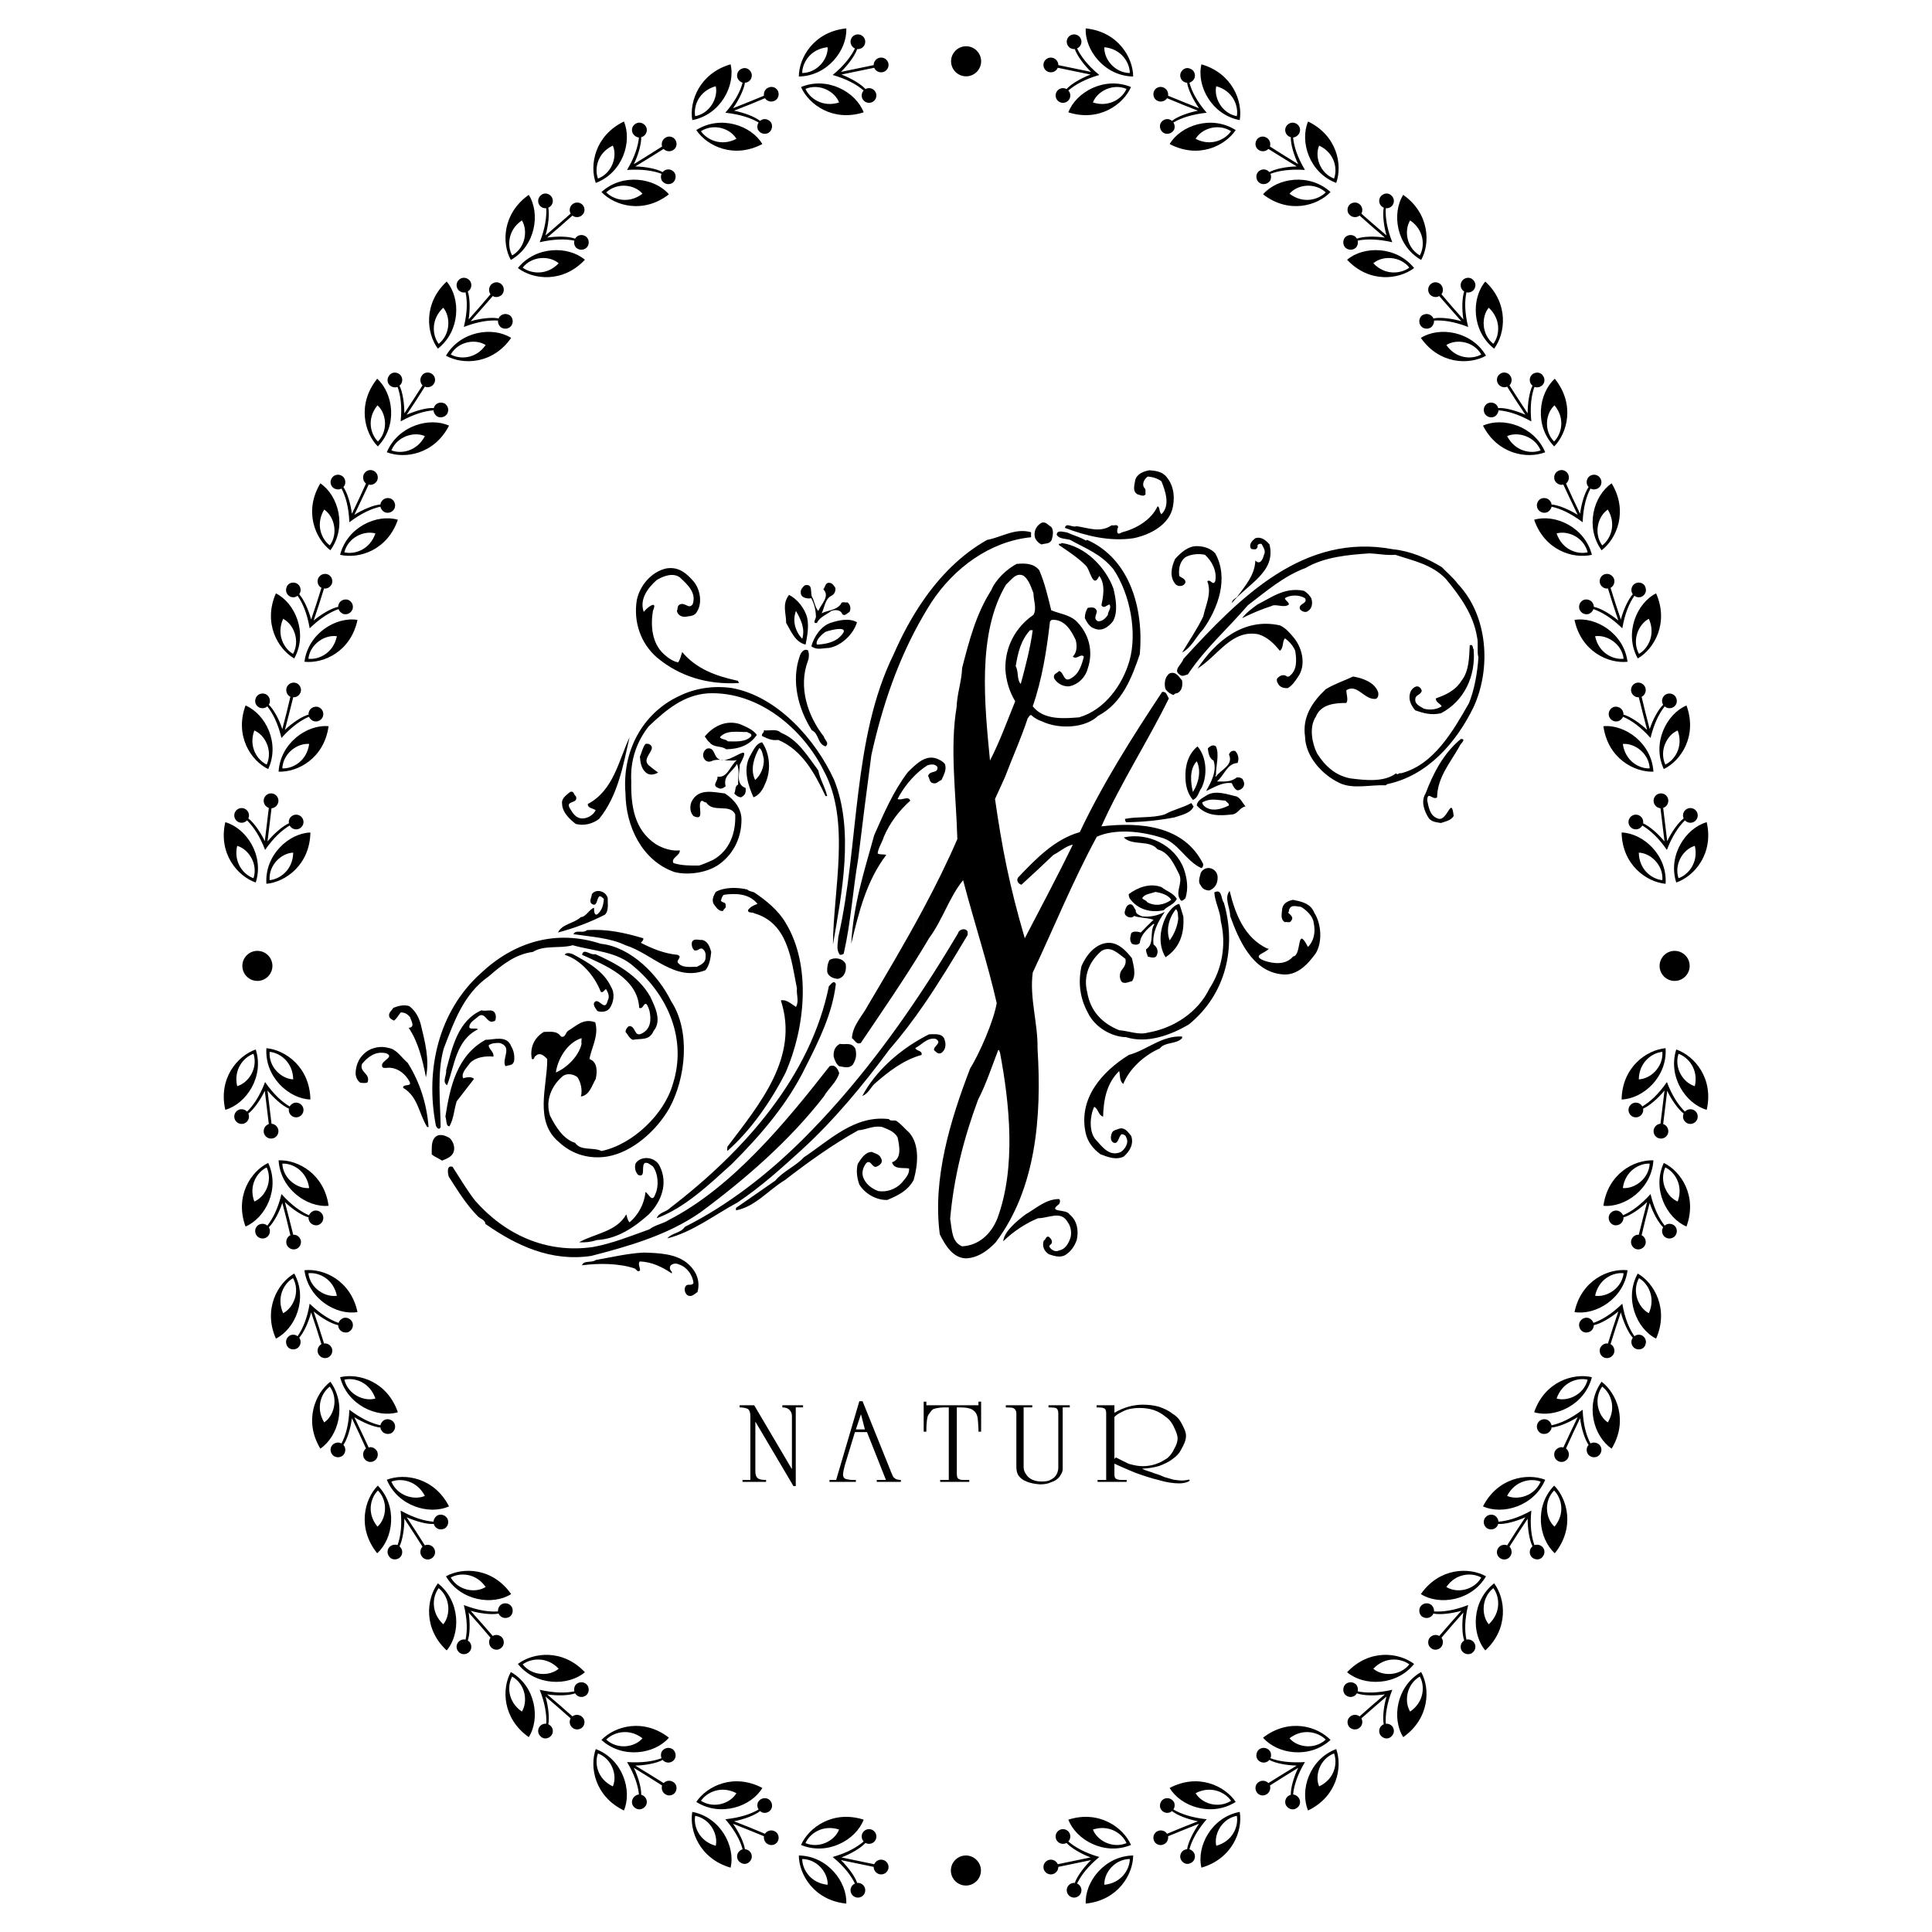 <?xml version="1.0" encoding="utf-8"?>
<!-- Generator: Adobe Illustrator 13.0.0, SVG Export Plug-In . SVG Version: 6.00 Build 14948)  -->
<!DOCTYPE svg PUBLIC "-//W3C//DTD SVG 1.0//EN" "http://www.w3.org/TR/2001/REC-SVG-20010904/DTD/svg10.dtd">
<svg version="1.0" id="Layer_1" xmlns="http://www.w3.org/2000/svg" xmlns:xlink="http://www.w3.org/1999/xlink" x="0px" y="0px"
	 width="192.756px" height="192.756px" viewBox="0 0 192.756 192.756" enable-background="new 0 0 192.756 192.756"
	 xml:space="preserve">
<g>
	<polygon fill-rule="evenodd" clip-rule="evenodd" fill="#FFFFFF" points="0,0 192.756,0 192.756,192.756 0,192.756 0,0 	"/>
	<path fill-rule="evenodd" clip-rule="evenodd" d="M92.135,59.868c-1.191,1.716-2.171,3.566-2.969,5.4
		c-4.169,8.457-3.426,19.046-5.535,28.246c-0.024,0.647-0.239,1.222,0.168,1.749c0.167,0,0.407-0.024,0.407-0.24
		c0.695-3.114,0.886-6.229,1.414-9.319c0.407-3.402,0.862-6.924,1.318-10.374c1.088-4.898,2.671-9.598,5.198-13.938L92.135,59.868
		L92.135,59.868z M92.136,75.775c-0.568,0.271-1.078,0.791-1.556,1.256c-1.461,1.917-2.396,4.121-3.354,6.277
		c-1.006,3.642-2.084,6.899-2.3,10.853c0.767-3.163,1.509-6.253,3.498-8.864c-0.263-0.096-0.599,0-0.862-0.144
		c0.072-0.599,0.455-1.102,0.623-1.677c0.599-1.39,1.509-2.587,2.635-3.593c-0.168-0.527-0.886,0.023-1.27-0.168
		c0.579-1.135,1.521-2.308,2.587-3.092L92.136,75.775L92.136,75.775z M92.136,90.642c-1.745,3.26-3.644,6.464-5.534,9.651
		c-0.575,1.104-1.533,1.988-1.605,3.283c0.312,0.215,0.431,0.67,0.887,0.479c2.141-3.168,4.322-6.336,6.252-9.522V90.642
		L92.136,90.642z M92.137,98.637c-3.474,5.283-7.412,10.41-11.931,14.93c-3.569,3.568-7.594,6.684-11.882,8.84
		c-0.432,0.646-1.27,0.574-1.749,1.15c2.54-0.646,4.671-2.324,7.019-3.594c2.42-1.629,4.36-3.402,6.445-5.295
		c3.187-2.922,6.085-6.42,8.721-9.99c1.222-1.402,2.333-2.875,3.377-4.387L92.137,98.637L92.137,98.637z M92.136,103.482
		c-2.419,1.328-4.75,3.328-6.108,5.867c0.575-0.215,0.863-0.863,1.198-1.197c1.461-1.27,2.899-2.396,4.72-2.9
		c0.096-0.479-0.527-0.357-0.623-0.693c0.286-0.143,0.545-0.359,0.813-0.549L92.136,103.482L92.136,103.482z M69.258,58.081
		c0.599,0.767,0.838,2.108,0.264,2.971c-0.192,0.359-0.551,0.407-0.958,0.455c-0.479,0.12-0.934-0.096-1.03-0.551
		c0.12-0.216,0-0.503,0.288-0.647c0.551-0.264,0.911,0.551,1.294-0.048c0.383-1.15-0.551-1.965-1.294-2.659
		c-0.695-0.503-1.653-0.12-2.3,0.264c-0.887,0.791-1.749,1.916-1.294,3.186c0.24-0.359,1.461-1.341,0.911-0.096
		c-0.24,1.485-0.096,3.234,1.102,4.312c0.431,0.384,0.886,0.719,1.413,0.815c0.24-0.335,0.288-0.695,0.408-1.03
		c1.437,1.725,3.426,2.396,5.462,2.851c0.168-0.023,0.096,0.168,0.24,0.24c-3.21,0.191-5.989-0.671-8.241-2.563
		c-1.582-1.39-2.348-3.498-1.988-5.726c0.311-1.461,1.461-2.803,2.922-3.139C67.701,56.5,68.515,57.195,69.258,58.081L69.258,58.081
		z M83.345,58.656c0.048,0.335-0.12,0.67-0.408,0.791c-0.623,0.312-0.67,1.15-0.958,1.749c0.527-0.312,1.485-0.288,1.917-0.935
		c0.096-0.312,0.407-0.096,0.647-0.168c0.288,0.192,0.383,0.623,0.216,0.958c-0.216,0.096-0.432,0.455-0.719,0.24
		c-0.144-0.479-0.743-0.479-1.103-0.335c-0.503,0.383-1.174,0.623-1.437,1.198c-0.527,0.072-0.024-0.479-0.096-0.695
		c-0.023-0.671-0.191-1.246-0.455-1.773c-0.408,0.072-1.103-0.024-1.054-0.623c-0.024-0.216,0.167-0.479,0.407-0.671
		c0.934-0.192,0.431,0.886,0.791,1.293c0.167,0.407,0.239,0.911,0.551,1.27c0.264-0.671,1.198-1.461,0.503-2.156
		c0.192-0.216,0.192-0.719,0.623-0.647C83.033,58.153,83.225,58.464,83.345,58.656L83.345,58.656z M80.542,61.675
		c0.167,0.886,0,1.797-0.167,2.635c-1.054-0.24-1.461-1.366-1.941-2.156c0-1.03-0.431-1.845,0.288-2.803
		C79.535,59.758,80.302,60.692,80.542,61.675L80.542,61.675z M80.039,63.735c-0.695-0.743-1.006-1.796-0.623-2.779
		C79.895,61.794,80.35,62.705,80.039,63.735L80.039,63.735z M85.501,62.082c-0.359,1.222-1.605,2.372-2.803,2.563
		c-0.671,0.024-1.222,0.239-1.749-0.168c0.263-0.934,0.91-1.964,1.892-2.324C83.632,61.89,84.71,61.627,85.501,62.082L85.501,62.082
		z M83.632,63.687c-0.599,0.455-1.438,0.599-2.132,0.623c-0.168-0.432,0.503-1.03,0.862-1.27
		C82.937,62.825,85.237,62.273,83.632,63.687L83.632,63.687z M80.613,65.915c-1.006,2.659,0,5.558,1.581,7.57
		c0.072,0.335,0.599,0.647,0.168,0.982c-0.814-0.24-0.647-1.293-1.365-1.605c-1.366-2.156-2.084-4.935-1.198-7.427
		c0.096-0.288,0.383-0.767,0.814-0.551C80.733,65.172,80.733,65.604,80.613,65.915L80.613,65.915z M83.225,77.822
		c2.012,5.031,0.766,11.284-0.12,16.411c0.024-5.438,1.797-12.314-0.911-17.321c-2.084-4.217-6.54-7.978-11.571-7.738
		c-2.419,0.167-4.168,1.653-5.893,3.282c-1.198,1.509-1.869,3.402-1.749,5.51c-0.048,2.443,0.312,4.839,2.443,6.252
		c0.695,0.432,1.629,0.719,2.396,0.623c0.072,0.503-0.934,0.767-0.623,1.27c0.766,0.24,1.653,0.264,2.563,0.24
		c0.455-0.144,0.887-0.335,1.366-0.551c1.725-0.958,2.3-2.779,2.228-4.552c-0.527-1.126-2.228-0.096-2.899-1.198
		c-0.192,0.072-0.359-0.288-0.527-0.096c-0.359,0.455,0.456,2.036-0.742,1.461c-0.335-0.359-0.383-0.887-0.216-1.366
		c0.647-1.438,2.156-1.03,3.354-0.886c0.935,0.599,1.701,1.557,1.653,2.707c-0.024,1.845-0.886,3.474-2.396,4.48
		c-1.222,0.767-3.019,0.982-4.312,0.647c-3.234-1.15-4.839-4.576-4.863-7.834c-0.359-4.145,1.653-8.002,5.367-9.727
		c1.557-0.767,3.378-1.055,5.247-0.791C77.547,69.461,81.38,73.773,83.225,77.822L83.225,77.822z M75.511,73.318
		c-0.719,1.054-1.797,1.414-3.067,1.438c-0.455-0.383-1.222-0.12-1.653-0.695c-0.24-0.167-0.312-0.407-0.479-0.575
		c0.838-1.03,2.108-1.677,3.498-1.246C74.409,72.503,75.104,72.767,75.511,73.318L75.511,73.318z M77.906,73.102
		c1.725,0.695,2.635,2.3,3.737,3.762c0.168,0.886,0.671,1.653,0.887,2.563c-0.072,0-0.096,0-0.168,0c-1.03-2.18-2.3-4.6-4.72-5.606
		c-0.695,0.096-1.102-0.167-1.605-0.383c-0.12-0.263,0.264-0.335,0.167-0.575C76.78,72.935,77.475,72.671,77.906,73.102
		L77.906,73.102z M74.959,73.438c-0.575,0.647-1.605,0.527-2.348,0.527c-0.192-0.24-0.551-0.144-0.791-0.407
		c0.67-0.767,1.772-0.503,2.731-0.527C74.672,73.174,75.008,73.126,74.959,73.438L74.959,73.438z M59.771,81.703
		c-0.623,0.479-1.485,0.719-2.324,0.503c-0.599-0.456-1.341-1.15-1.366-1.989c-0.096-0.575,0.456-0.91,0.791-1.197
		c0.408-0.168,0.384,0.335,0.575,0.407c0.335,0.815-1.126,0.383-0.575,1.246c0.264,0.455,0.575,0.934,1.15,0.982
		c0.623,0.024,1.15-0.335,1.413-0.814c-0.263-0.215-0.814-0.191-0.791-0.623c2.587-1.365,3.091-4.384,4.168-6.66
		C62.167,76.36,61.663,79.379,59.771,81.703L59.771,81.703z M76.038,74.061c0.814,1.198,0.91,2.899,0.264,4.216
		c-0.192,0.503-0.575,1.078-1.126,1.27c-0.527-1.15-1.054-2.755-0.383-4.049C75.104,74.971,75.415,74.156,76.038,74.061
		L76.038,74.061z M65.041,74.636c-0.096,0.551-0.934,1.15-0.311,1.725c0.311,0.264,0.646,0.503,0.934,0.719
		c-0.407,0.215-0.886,0.335-1.27-0.048c-0.431-0.407-0.503-0.982-0.551-1.534c0.192-0.431,0.264-0.91,0.551-1.27
		C64.706,74.132,65.041,74.324,65.041,74.636L65.041,74.636z M76.205,75.713c0.048,0.838-0.335,1.653-0.862,2.108
		c-0.527-1.054-0.096-2.3,0.408-3.186C76.038,74.755,76.109,75.354,76.205,75.713L76.205,75.713z M71.51,75.57
		c0.982,1.198,3.833-2.132,2.3,0.719c0,0.767-0.455,1.964,0.575,2.324c0.072,0.503-0.071,0.743-0.455,0.935
		c-0.287-0.024-0.479-0.168-0.67-0.383c0.167-0.312,0.024-0.719,0.383-0.887c-0.024-0.695,0.167-1.461-0.12-2.06
		c-0.431,0.814-1.414,1.15-1.126,2.228c-0.215,0.167-0.479,0.335-0.743,0.167c-0.694-0.263,0.024-0.719-0.072-1.126
		c1.006,0.168,1.27-1.126,1.94-1.653c-0.791,0.191-1.869-0.24-2.563,0.12c-0.408,0.144-0.695-0.12-0.791-0.456
		c-0.072-0.359,0.096-0.67,0.383-0.814C71.222,74.54,71.222,75.258,71.51,75.57L71.51,75.57z M78.385,92.077
		c2.612,4.288,1.917,10.541,0,14.925c-1.461,2.875-3.474,5.773-5.821,7.834c0-0.168-0.048-0.359,0.048-0.479
		c3.21-4.242,7.139-8.912,5.294-14.543c0.503-0.145,1.03,0.336,1.509,0.646c0.335-0.574,0.024-1.246,0.096-1.844
		c-0.575-2.852-0.863-6.517-4.265-7.499c-0.191-0.144-0.623,0.024-0.623-0.312c0.264-0.359,0.623-0.503,0.958-0.623
		c-0.838-1.03-2.132-1.078-3.354-0.91c-0.216,0.144-0.216,0.407-0.312,0.575c0.144,0.263,0.503,0.12,0.479,0.455
		c0.12,0.312-0.239,0.384-0.239,0.575c-0.479,0.096-0.743-0.431-0.958-0.695c-0.216-0.431,0.024-0.862,0.215-1.198
		c0.863-0.479,2.132-0.479,3.139-0.239c0.192,0.191,0.456,0.191,0.695,0.287C76.445,89.849,77.643,90.807,78.385,92.077
		L78.385,92.077z M60.633,89.609c-0.024,0.455,0.144,1.27-0.288,1.653c-1.509,0.767-3.042,1.342-4.672,1.773
		c0.407-0.862,1.582-0.886,2.276-1.533c0.527-0.024,0.839-0.791,1.318-0.935c0,0.24,0,0.839,0.335,0.647
		c0.479-0.407,0.599-0.934,0.647-1.533c-0.144-0.096-0.264-0.312-0.479-0.24c-0.24,0.264-0.192,1.078-0.719,0.743
		c-0.335-0.263,0-0.671,0-0.982C59.483,88.626,60.465,88.914,60.633,89.609L60.633,89.609z M64.179,93.609
		c0.048,0.192-0.144,0.336-0.24,0.456c1.126,0.575,2.324,1.078,3.666,1.198c0.479,0.216-0.048,0.431,0,0.743
		c0.431,0.623,1.318,0.432,1.917,0.455c0.311-0.167,0.791-0.359,0.862-0.791c0.048-0.407,0.048-0.791-0.335-1.03
		c-0.288-0.072-0.431,0.288-0.791,0.168c-0.192-0.216-0.264-0.431-0.24-0.743c0.144-0.527,0.719-0.24,1.03-0.288
		c0.575,0.12,0.767,0.695,0.911,1.198c-0.072,0.623-0.144,1.294-0.575,1.821c-3.019,1.198-5.318-1.653-7.978-2.491
		c-1.557-0.743-3.426-0.839-5.198-1.102c0.263-0.503,0.91-0.024,1.365-0.408C60.609,92.675,62.31,93.059,64.179,93.609
		L64.179,93.609z M66.958,99.887c1.965,2.994,1.462,7.666-0.167,10.66c-1.27,2.229-3.666,4.408-6.205,4.84
		c-1.796,0.287-3.498-0.215-4.791-1.414c-2.563-2.107-1.174-5.605-1.198-8.312c-0.312-0.336-0.743-0.719-1.15-0.312
		c-0.191,0.072-0.096,0.408-0.383,0.312c-0.239-1.174,0.288-2.18,1.198-2.707c0.623,0,1.294-0.145,1.701,0.455
		c0.431,0.168,0.455-0.359,0.695-0.551c0.887-0.527,1.533-1.295,2.731-0.863c0.384,1.365-0.407,2.564-0.575,3.666
		c0.838,0.311,0.766,1.293,0.623,1.988c-0.383,0.623-0.599,1.629-1.485,1.748c0.168-0.551,0.024-1.389-0.335-1.916
		c-0.359-0.311-1.006-0.432-1.437-0.143c-1.126,0.934-1.821,2.443-1.294,4c0.575,1.102,1.294,2.301,2.492,2.684
		c0.575,0.838,1.797,0.406,2.635,0.814c3.114-0.646,6.277-3.689,7.115-6.684c1.438-4.457-0.503-8.865-3.857-11.692
		c-1.701-1.557-4.025-1.557-6.133-2.156c-1.174,0.359-2.851-0.048-3.977,0.67c-1.725,0.216-3.09,1.294-4.408,2.443
		c-2.54,1.773-3.474,4.602-4.48,7.188c-0.695,2.469-0.335,5.367-0.312,7.834c-0.144,0.408-0.456,0-0.479-0.168
		c-1.078-5.582,0.287-11.379,4.479-15.164c3.33-3.139,7.523-4.408,11.979-2.947C62.933,94.472,65.664,97.251,66.958,99.887
		L66.958,99.887z M64.874,99.432c0.455,0.982,1.198,2.395,0.335,3.426c-0.431,1.006-1.246,0.719-2.084,0.887
		c-0.383-0.191-0.455-0.504-0.719-0.791c0.024-0.24,0.12-0.408,0.336-0.576c0.694-0.096,0.503,1.176,1.317,0.721
		c0.911-0.48,0.911-1.414,0.743-2.229c-0.072-0.24-0.144-0.504-0.335-0.719c-0.288-0.049-0.288,0.551-0.695,0.406
		c-0.144-2.994-3.474-4.288-5.702-5.294c0.144-0.719,0.814,0.072,1.317-0.072C61.448,96.101,63.676,97.322,64.874,99.432
		L64.874,99.432z M60.968,98.473c0.408,0.623,0.264,1.582-0.167,2.156c-0.287,0.336-0.791,0.383-1.198,0.24
		c-0.168-0.24-0.431-0.551-0.335-0.814c0.431-0.695,1.078,1.029,1.366-0.24c0.215-0.359,0.048-0.791-0.168-1.125
		c-0.191,0.047-0.263,0.406-0.527,0.264c-0.599-1.559-1.964-3.188-3.594-3.69c0.096-0.263,0.575-0.167,0.791-0.072
		C58.549,95.958,60.25,96.868,60.968,98.473L60.968,98.473z M84.375,96.173c0.096,0.623-0.072,1.293-0.743,1.485
		c-0.455,0-1.006-0.24-1.102-0.694c-0.024-0.456,0.048-0.863,0.239-1.198C83.297,95.479,84.087,95.598,84.375,96.173L84.375,96.173z
		 M83.393,98.162c-0.335,2.922-1.677,5.652-3.019,8.289c-1.773,3.664-4.456,6.779-7.355,9.678c-2.252,2.037-4.695,4.385-7.499,5.414
		c0.215-0.598,0.934-0.598,1.341-1.029c7.499-5.75,14.015-13.176,15.836-22.113C82.889,98.232,83.177,97.73,83.393,98.162
		L83.393,98.162z M41.97,102.162c0.407,1.701,0.911,3.521,0.527,5.318c-0.335-1.725-0.767-3.521-1.725-4.936
		c0.694-0.047,0.239-0.719,0.144-1.053c-0.24-0.312-0.527-0.48-0.935-0.48c-0.24,0.289-0.359,0.576-0.671,0.814
		c-0.144-0.07-0.335-0.143-0.455-0.334c-0.167-0.432,0.216-0.623,0.383-0.936c0.479-0.191,1.078-0.359,1.605-0.166
		C41.467,100.869,41.779,101.492,41.97,102.162L41.97,102.162z M49.469,101.348c0,0.215,0.023,0.551-0.24,0.551
		c-0.671,0.287-0.838-1.15-1.605-0.406c-0.288,0.264-0.862,0.551-0.791,1.053c0.24,0.168,0.624-0.023,0.863,0.145
		c-2.228,1.102-2.324,3.617-3.09,5.582c-0.527-0.336-0.024-0.982-0.096-1.486c0.599-2.227,1.15-4.934,3.522-5.988
		C48.606,100.965,49.301,100.486,49.469,101.348L49.469,101.348z M58.022,104.15c-0.264,1.197-1.438,2.373-2.563,2.852
		c0.167-1.246,1.054-2.947,2.563-3.426C58.045,103.695,57.974,103.959,58.022,104.15L58.022,104.15z M51.002,104.391
		c0.264,0.432,0.359,0.957,0.287,1.484c-0.144,0.48-0.503,0.359-0.862,0.504c-0.407-0.768,0.767-1.916-0.575-2.324
		c-0.383,0-0.791,0-1.102,0.24c0.048,0.432,0.551,0.646,0.479,1.125c-0.767-0.072-1.725,0.025-2.324,0.623
		c-0.335,0.48-0.935,1.031-0.695,1.533c0.288-0.096,0.886-0.191,1.078,0.072c-0.551,0.719-1.15,1.486-1.725,2.229
		c-0.264,0.838-0.287,1.725-0.719,2.492c-0.383,0-0.263-0.623-0.407-0.959c0.455-2.924,1.126-6.086,4.001-7.666
		C49.253,103.744,50.571,103.24,51.002,104.391L51.002,104.391z M85.333,104.605c0.168,0.646,0.072,1.078-0.24,1.605
		c-0.383,0.432-0.862,0.24-1.365,0.168c-0.288-0.191-0.455-0.6-0.551-0.959c-0.048-0.525,0.12-1.029,0.623-1.27
		C84.422,104.246,84.926,103.959,85.333,104.605L85.333,104.605z M40.677,106.043c1.222,1.941,1.893,4.072,2.084,6.396
		c-0.048,0-0.096,0-0.144,0c-0.814-1.293-0.91-3.043-2.396-3.904c-0.048-0.455,0.958-0.049,0.623-0.646
		c-0.359-0.672-1.054-1.27-1.82-1.342c-0.312-0.096-0.935,0.191-0.911-0.264c-0.024-0.479,1.293-0.838,0.407-1.197
		c-1.03-0.24-1.797,0.334-2.396,1.053c-0.311,0.863,0.863,0.936,0.551,1.846c-0.191,0.119-0.455,0.047-0.695,0.047
		c-0.288-0.143-0.455-0.525-0.503-0.861c0-0.982,0.407-1.846,1.318-2.396c0.551-0.287,1.293-0.432,1.988-0.215
		C39.575,104.678,40.078,105.541,40.677,106.043L40.677,106.043z M83.728,107.074c-0.264,0.91-1.126,1.58-1.534,2.322
		c-3.473,4.48-7.978,8.361-12.362,11.596c-3.258,2.252-7.139,3.355-10.853,4.312c-4.025,0.6-7.499-1.055-10.541-3.186
		c-0.048-0.408-0.479-0.504-0.743-0.744c-1.222-1.244-1.988-2.539-2.923-3.977c-0.096-0.334-0.239-1.197,0.383-0.98
		c0.743,1.148,1.414,2.299,2.252,3.377c2.947,3.354,7.067,5.295,11.739,4.623c1.964-0.359,3.785-1.102,5.654-1.771
		c0.575-0.455,1.317-0.527,1.94-0.936c6.373-3.281,11.739-9.846,16.027-15.332C83.345,106.139,83.608,106.689,83.728,107.074
		L83.728,107.074z M90.699,112.99c1.079,1.199,0.887,3.211,0.456,4.744c-0.623,1.102-1.557,1.533-2.635,1.988
		c-1.054,0.023-2.18-0.574-2.779-1.533c-0.239-0.623-0.335-1.389-0.167-2.061c0.312-0.502,0.767-1.221,1.414-1.197
		c0.383,0.191,0.718,0.191,0.91,0.623c0.264,0.432-0.144,0.742-0.503,0.863c-0.407,0.047-0.527-0.744-0.958-0.385
		c-0.312,0.385-0.503,0.936-0.312,1.438c0.264,0.695,0.863,1.127,1.509,1.365c0.863,0.121,1.701-0.168,2.324-0.814
		c0.336-0.43,0.791-0.838,0.743-1.438c-0.503-0.119-1.509,0.145-1.701-0.623c1.03-0.334,0.719-1.701,0.551-2.49
		c-0.335-0.6-0.958-0.791-1.533-1.031c-0.886-0.168-1.557,0.264-2.396,0.336c-2.516,1.389-4.983,3.162-7.307,4.959
		c-1.605,0.959-2.995,2.684-4.887,3.02c0-0.096,0-0.168,0-0.24c1.293-0.887,2.611-1.82,3.929-2.73
		c0.743-0.91,2.012-1.414,2.851-2.324c2.635-1.75,5.055-4.217,8.481-3.809c0.168,0.287,0.575,0.023,0.791,0.215
		C89.933,112.176,90.292,112.631,90.699,112.99L90.699,112.99z M44.893,113.566c0.336,0.359,0.551,0.934,0.336,1.438
		c-0.216,0.455-0.719,0.623-1.126,0.791c-0.335-0.24-0.695-0.336-1.03-0.623c0.024-0.648-0.096-1.342,0.408-1.773
		C43.911,113.062,44.51,113.326,44.893,113.566L44.893,113.566z M65.832,116.369c0.838,1.701,0.167,3.498-1.102,4.791
		c-1.534,1.365-3.163,2.443-5.199,2.564c-0.551,0.191-1.222,0.264-1.749,0.215c1.533-0.863,3.761-1.055,4.696-2.779
		c0.096,0.191,0.096,0.551,0.335,0.791c0.863-0.719,1.485-1.869,1.582-3.02c0.312,0.121,0.671,1.15,0.982,0.217
		c0.383-0.814,0.288-2.061-0.239-2.779c-0.264-0.145-0.479-0.432-0.814-0.336c-0.384,0.336,0.144,1.486-0.647,1.197
		c-0.312-0.311-0.407-0.812-0.24-1.197C64.035,115.242,65.424,115.434,65.832,116.369L65.832,116.369z M68.731,126.168
		c0.766,0.719,1.149,1.676,0.862,2.73c-0.312,0.215-0.623,0.576-1.03,0.312c-0.239-0.217-0.335-0.6-0.168-0.863
		c0.168-0.336,0.623,0,0.791-0.336c-0.072-0.814-0.671-1.605-1.414-1.844c-0.455-0.264-1.246,0.047-0.815,0.646
		c0.096,0.023,0.072,0.168,0.072,0.24c-0.958-0.648-1.989-1.15-3.187-1.199c-0.335,0.312,0.359,1.055-0.239,0.959
		c-0.072-0.072-0.168-0.168-0.24-0.24c-1.557-0.551-3.666-0.551-5.294-0.334c0.168-0.527,0.982-0.217,1.365-0.527
		c1.51-0.264,3.234-0.672,4.792-0.742C65.664,125.018,67.533,125.041,68.731,126.168L68.731,126.168z"/>
	<path fill-rule="evenodd" clip-rule="evenodd" d="M92.135,59.868c1.672-2.407,3.762-4.548,6.351-6.003
		c1.438-0.264,2.73-1.174,4.287-0.791c0.168,0.023,0.072,0.191,0.096,0.287c0,0.096,0,0.167,0,0.24
		c-4.096,0.407-7.689,3.066-9.942,6.492c-0.273,0.429-0.537,0.862-0.791,1.298L92.135,59.868L92.135,59.868z M92.136,75.775
		c0.427-0.204,0.887-0.268,1.391-0.062c0.264,0.12,0.527,0.24,0.743,0.503c0.216,0.575-0.12,1.102-0.335,1.605
		c-0.312,0.096-0.479,0.431-0.862,0.312c-0.359-0.072-0.312-0.479-0.479-0.719c0.192-0.599,1.006-0.191,0.935-0.886
		c-0.24-0.359-0.719-0.264-1.006-0.168c-0.13,0.082-0.258,0.168-0.384,0.262L92.136,75.775L92.136,75.775z M92.136,90.642
		c1.219-2.277,2.364-4.582,3.378-6.927c-0.12-4.432-0.766-9.08-0.072-13.176c0.048-1.366,0.503-2.563,0.551-3.905
		c0.695-2.683,1.39-5.39,2.899-7.738c0.455-1.102,1.582-2.132,2.539-2.635c0.84-0.072,1.678-0.072,2.252,0.623
		c0.551,1.27,0.863,2.635,1.199,4.001c0.789,0.335,1.748,0.431,2.443,1.03c1.316,1.246,1.797,3.067,1.197,4.792
		c-0.215,0.863-0.982,1.629-1.893,1.773c-0.623,0.024-1.197-0.335-1.461-0.814c-0.121-0.431,0.264-0.479,0.502-0.719
		c0.504,0.12,0.432,1.222,1.199,0.719c0.791-0.431,1.053-1.318,1.27-2.156c-0.312-0.359-0.719,0.359-1.102,0
		c0.43-0.431,0.43-1.126,0.287-1.653c-0.455-0.982-1.127-2.108-2.396-2.013c-0.047,0.048-0.096,0.096-0.168,0.144
		c-0.334,2.923-0.789,5.797-1.725,8.48c1.102,1.39,3.066,1.222,4.625,1.102c2.562-0.743,4.336-3.234,5.029-5.654
		c0.768-2.707,0.121-6.564-1.604-9.127c-1.271-1.558-2.828-2.084-4.312-2.923c-0.48-0.144-1.078-0.072-1.342-0.503
		c0-0.551,0.742-0.264,1.029-0.239c0.646,0.287,1.295,0.455,1.893,0.814c0.049-0.048,0.072-0.072,0.121-0.072
		c4.24,1.892,5.652,6.828,5.246,11.403c-0.791,2.3-1.725,4.863-4.168,6.157c-1.318,1.246-3.906,1.342-5.582,0.551
		c-0.408-0.144-0.768-0.335-1.104-0.646c-0.191,0.048-0.215,0.215-0.334,0.335c-0.648,1.989-1.533,3.929-2.277,5.894
		c-0.334,0.719-0.67,1.462-0.982,2.156c0.695,4.792,1.391,8.505,2.971,13.895c1.559-2.995,3.26-6.181,4.793-9.343
		c-0.695,0.144-1.246,0.671-1.941,1.03c-1.055,1.006-2.156,2.036-3.186,2.971c-0.336-0.096-0.527-0.407-0.336-0.719
		c1.82-1.917,3.689-3.833,6.156-4.528c2.301-4.863,5.223-9.463,8.219-13.991c0.455-0.048,0.455,0.335,0.67,0.647
		c-2.107,4.289-4.768,8.385-6.732,12.769c3.906-0.455,8.266-0.072,10.158,3.761c0,0.144-0.023,0.312-0.168,0.408
		c-1.557-0.671-2.371-2.659-4.072-3.066c-1.893-0.599-4.504-0.911-6.373-0.072c-2.371,4.36-4.264,9.032-6.396,13.56
		c-0.336,2.516,0.527,5.055,0.479,7.57c0.432,6.805-0.143,13.992-4.168,19.334c-0.766,0.814-1.796,1.582-3.018,1.605
		c-1.318-0.072-2.061-1.391-2.564-2.396c-0.742-5.557,1.054-11.402,3.019-16.529c0.958-1.559,2.348-4.721,2.659-6.541
		c-0.934-4.097-2.156-7.738-3.354-12.266c-1.389,1.701-2.036,3.953-3.402,5.797c-0.182,0.308-0.366,0.616-0.552,0.923V90.642
		L92.136,90.642z M92.137,98.637c1.204-1.831,2.352-3.68,3.45-5.53c0.096-0.407,0.767-0.575,0.958-0.144c0,0.096,0,0.215,0,0.311
		c-1.412,2.364-2.833,4.736-4.409,7.017L92.137,98.637L92.137,98.637z M92.136,103.482c0.184-0.1,0.368-0.197,0.552-0.289
		c0.575,0,1.414-0.145,1.581,0.621c0.144,0.48,0.048,1.008-0.407,1.271c-0.312,0.096-0.479-0.145-0.671-0.312
		c-0.072-0.432,0.863-0.719,0.168-1.125c-0.481-0.098-0.86,0.107-1.223,0.361L92.136,103.482L92.136,103.482z M116.285,47.468
		c0.744,0.815,0.959,1.893,0.744,3.043c-0.312,1.844-2.301,2.851-3.93,3.186c-2.396,0.359-4.768-0.239-6.852-1.03
		c0.119-0.575,0.719,0,1.174-0.167c1.27,0.192,2.348,0.671,3.498-0.096c0.238,0.072,0.551-0.144,0.646,0.168
		c-0.145,0.264-0.215,0.935,0.336,0.551c1.412-0.359,2.922-1.198,3.594-2.611c0.262,0.12,0.119,0.551,0.383,0.791
		c0.91-0.886,0.383-2.324,0-3.282c-0.383-0.288-0.863-0.431-1.365-0.479c-0.385,0.263-0.648,0.838-0.289,1.198
		c0.121,0.144,0.025,0.359,0.072,0.575c-0.215,0.287-0.574,0.048-0.814,0c-0.551-0.312-0.264-1.006-0.215-1.438
		c0.191-0.623,0.861-0.863,1.414-0.958C115.256,46.965,115.855,47.037,116.285,47.468L116.285,47.468z M104.883,52.571
		c0.264,0.335,0.166,0.887,0.047,1.294c-0.215,0.431-0.646,0.335-1.029,0.455c-0.289-0.144-0.455-0.312-0.623-0.623
		c-0.191-0.599,0.072-1.222,0.623-1.533C104.332,51.996,104.57,52.403,104.883,52.571L104.883,52.571z M126.66,54.32
		c0.67,2.779-2.182,3.929-3.762,5.845c0.047-0.311,0.238-0.407,0.502-0.575c0.814-1.126,1.797-2.204,1.846-3.666
		c0.479,0.503,0.766-0.168,0.861-0.575c0.217-0.383-0.07-0.743-0.238-1.078c-0.168-0.048-0.312,0-0.408,0.12
		c0.049,0.168-0.023,0.312-0.168,0.407c-0.191,0-0.525,0.072-0.551-0.239c-0.072-0.383,0.264-0.671,0.504-0.863
		C125.869,53.505,126.324,53.937,126.66,54.32L126.66,54.32z M111.088,58.728c0.238,0.958,0.479,2.348-0.049,3.258
		c-0.455,0.575-1.102,1.054-1.869,0.718c-0.43-0.12-0.742-0.623-0.934-1.03c0-0.383,0.096-0.719,0.287-1.03
		c0.383-0.048,0.742-0.12,0.91,0.312c0,0.359-0.406,0.791,0.121,1.03c0.43,0.024,0.766-0.312,0.98-0.647
		c0-0.359,0.385-0.647,0.168-1.03c-0.287,0.048-0.574,0.479-0.814,0.072c0.168-0.791,0.432-2.084-0.215-2.923
		c-0.646,1.39-0.91-0.695-1.365-1.054c-0.768-0.767-1.75-1.414-2.637-2.013c-0.143-0.264,0.168-0.024,0.24-0.215
		C108.26,54.487,110.32,56.596,111.088,58.728L111.088,58.728z M121.244,55.206c1.391,2.492,0.264,5.51-1.197,7.571
		c-0.742,0.767-1.125,1.796-2.107,2.324c0.719-1.198,1.51-2.348,2.107-3.594c0.264-1.222,0.863-2.276,0.408-3.522
		c0.359-0.239,0.525,0.503,0.789,0c0.193-0.981-0.311-1.988-1.029-2.635c-0.67-0.144-1.414-0.048-1.941,0.239
		c-0.621,0.479-0.693,1.246-0.621,1.869c0.191,0.192,0.621,0.264,0.621,0.623c-0.096,0.407-0.646,0.503-0.957,0.24
		c-0.672-0.719-0.455-1.749-0.072-2.564c0.574-0.623,1.27-1.27,2.156-1.27C120.119,54.487,120.814,54.727,121.244,55.206
		L121.244,55.206z M145.441,58.249c3.02,3.163,3.354,8.433,1.582,12.291c-1.75,3.593-4.625,6.852-8.602,7.69
		c-0.072,0.024-0.119,0.096-0.168,0.12c-1.533-0.072-3.234,0.407-4.574-0.216c-1.75-0.814-3.428-2.636-3.475-4.648
		c-0.287-1.94,0.719-3.45,2.061-4.719c0.861-0.527,1.82-0.838,2.73-1.27c0.887,0.144,2.18,0.551,2.516,1.605
		c0.023,0.263,0,0.503-0.24,0.623c-1.148,0.144-1.844-1.557-2.945-0.862c0,0.407,0.215,0.982,0,1.27
		c-1.199,0-2.541,0.144-3.043,1.366c-0.695,1.03-0.383,2.659,0.119,3.666c0.814,1.293,1.846,2.204,3.307,2.492
		c1.51,0.191,3.379,0.407,4.576-0.503c0.168,0.24,0.264-0.096,0.479,0c3.307-0.838,5.246-4.288,6.805-7.02
		c0.551-1.389,0.838-3.066,0.934-4.552c-0.168-0.527,0.023-1.438-0.145-2.06c-0.357-2.204-1.699-4.073-3.113-5.774
		c-1.414-1.461-3.258-1.797-5.031-2.396c-0.91,0.072-1.605-0.096-2.562-0.144c-2.156,0.144-4.529,0.359-6.398,1.461
		c-2.156,0.791-3.951,2.348-5.748,3.713c-2.037,2.372-4.289,4.336-5.99,6.9c-0.24,0.048-0.527,0.263-0.791,0.048
		c-0.766-0.479,0.217-1.054,0.336-1.581c5.654-6.181,12.027-12.625,20.914-10.949c1.701,0.168,3.355,0.862,4.863,1.773
		C144.363,57.123,145.01,57.65,145.441,58.249L145.441,58.249z M103.109,59.183c0,0.743,0.359,1.509,0,2.156
		c-1.797,1.246-2.852,3.21-2.803,5.438c0.072,1.15,0.406,2.251,0.982,3.186c-0.814,2.012-1.533,4.001-2.516,5.917
		c-0.527-5.51-1.318-12.697,1.605-17.561c0.525-0.455,1.006-1.27,1.771-0.863C102.678,57.889,102.869,58.584,103.109,59.183
		L103.109,59.183z M130.828,59.686c0.168,0.503,0.096,1.126-0.504,1.366c-0.238,0.024-0.455-0.072-0.623-0.264
		c-0.215-0.599,0.814-0.527,0.504-1.102c-0.551-0.359-1.51-0.359-2.012,0c0.096,0.312,0.359,0.312,0.406,0.623
		c-0.504,0.407-1.293-0.12-1.773,0.167c-0.982,0.312-2.035,0.767-2.898,1.198c0.383-0.527,1.006-0.982,1.533-1.366
		c1.438-0.719,2.732-1.749,4.625-1.366C130.396,59.111,130.66,59.399,130.828,59.686L130.828,59.686z M129.055,63.591
		c0.814,0.958,1.246,2.563,0.576,3.737c-0.312,0.479-0.623,1.006-1.127,1.317c-0.432,0.048-0.863-0.096-1.029-0.503
		c-0.049-0.096-0.121-0.24-0.072-0.407c0.191-0.288,0.598-0.503,0.934-0.288c0.072,0.096,0.168,0.048,0.264,0.048
		c0.838-0.599,0.768-1.653,0.623-2.563c-0.191-0.479-0.6-0.958-1.029-1.246c-0.289,0.359-0.098,0.934-0.504,1.246
		c-0.551-0.695-1.246-1.389-2.156-1.653c-2.66-0.503-4.025,2.156-6.061,3.426c1.748-2.659,4.574-5.127,8.217-4.312
		C128.289,62.657,128.695,63.16,129.055,63.591L129.055,63.591z M103.037,62.873c-0.264,1.869-0.719,3.594-1.197,5.366
		c-0.408-0.431-0.191-1.222-0.504-1.772c0.217-1.318,0.504-2.588,1.438-3.594C102.869,62.873,102.941,62.873,103.037,62.873
		L103.037,62.873z M147.023,64.789c0.238,2.683-0.959,5.175-3.258,6.373c-1.008,0.216-1.701,0-2.564-0.288
		c-0.432-0.503-0.719-1.102-0.504-1.772c0.072-0.264,0.385-0.599,0.672-0.623c0.24,0,0.432,0.215,0.479,0.455
		c-0.143,0.479-0.67,0.335-0.646,0.911c0,0.455,0.527,0.646,0.863,0.862c0.598,0.167,1.316,0.072,1.771-0.24
		c-0.143-0.288-0.623-0.407-0.574-0.791c0.934-0.335,1.916-0.743,2.562-1.773c0.744-0.958,0.744-2.251,0.814-3.521
		C147,64.238,146.902,64.646,147.023,64.789L147.023,64.789z M117.939,67.903c0.07,0.527-0.025,1.078-0.527,1.27
		c-0.168-0.024-0.24,0.096-0.336,0.167c-0.287-0.096-0.551-0.264-0.791-0.575c-0.168-0.527-0.07-1.27,0.408-1.581
		C117.316,66.945,117.652,67.544,117.939,67.903L117.939,67.903z M145.609,74.468c-0.91,1.629-2.203,3.09-2.229,5.079
		c-0.406,0.359-0.982-0.719-0.982,0.335c0.145,0.671,0.264,1.509,1.031,1.772c0.982,0.431,1.365-2.396,1.605-0.239
		c-0.336,0.503-0.84,0.527-1.27,0.695c-0.432-0.072-0.887-0.096-1.199-0.456c-0.455-0.695-0.838-1.701-0.334-2.491
		c0.742-1.965,1.771-4.001,3.521-5.438C146.377,73.725,145.658,74.228,145.609,74.468L145.609,74.468z M121.244,77.415
		c0,0,0.072,0.048,0.072,0.072c0.48-0.719,1.797-1.126,1.293-2.228c0.121-0.24,0.289-0.407,0.625-0.335
		c0.311,0.312,0.406,0.791,0.238,1.198c-1.055,0.048-1.342,1.27-2.061,1.845c0.695,0,1.365,0.096,1.988-0.408
		c0.168,0,0.576,0,0.646,0.335c0.264,0.456-0.119,0.935-0.574,0.958c-0.264-0.072-0.455-0.431-0.574-0.719
		c-0.982-0.12-1.75,0.431-2.564,0.791c0.504-0.91,1.104-1.964,0.744-3.042c-0.432-0.216-0.504-0.719-0.576-1.198
		c0.217-0.264,0.551-0.431,0.814-0.216c0.359,0.791,0,1.893,0,2.851C121.316,77.367,121.244,77.391,121.244,77.415L121.244,77.415z
		 M119.879,78.612c-0.311,0.408-0.334,0.982-0.861,1.198c-0.504-0.599-0.744-1.389-0.744-2.252c-0.047-1.126,0.264-2.324,1.199-3.09
		C120.383,75.498,120.502,77.319,119.879,78.612L119.879,78.612z M119.018,79.02c-0.24-0.958-0.359-2.3,0.383-3.067
		C119.855,76.864,119.615,78.085,119.018,79.02L119.018,79.02z M124.264,80.457c-0.551,0.096-0.719,0.671-1.246,0.791
		c-1.414,0.168-2.635,0.191-3.617-0.886c0.049-0.551,0.646-0.767,1.055-1.054c0.885-0.479,2.012-0.048,2.945,0.167
		C123.809,79.69,123.977,80.122,124.264,80.457L124.264,80.457z M122.609,80.361c-0.646,0.312-1.461,0.599-2.154,0.264
		c-0.217-0.096-0.504-0.312-0.504-0.575c0.814-0.431,1.389-0.24,2.324-0.167C122.371,80.05,122.635,80.122,122.609,80.361
		L122.609,80.361z M119.088,80.457c-0.287,0.695-1.244,0.863-1.939,1.102c-1.533,0.288-3.115,0.455-4.791,0.479
		c-0.096-0.096-0.096-0.191-0.121-0.335c1.246-0.264,2.707-0.048,3.979-0.455c0.91-0.503,1.725-0.623,2.635-1.126
		C118.969,80.217,118.969,80.361,119.088,80.457L119.088,80.457z M118.105,86.662c0.336,0.982,0.48,1.94,0.168,2.947
		c-0.119,0.096-0.264,0.312-0.455,0.24c-0.67-0.838,0.24-1.701-0.166-2.612c-0.48-0.934-1.008-2.204-2.156-2.491
		c-0.814-1.006-2.516-0.312-3.379-1.198C114.584,83.021,117.221,84.338,118.105,86.662L118.105,86.662z M121.484,87.548
		c0,0.599-0.24,1.054-0.814,1.294c-0.359,0-0.719-0.144-0.863-0.503c-0.334-0.335-0.096-0.862,0-1.27
		C120.311,86.207,121.484,86.638,121.484,87.548L121.484,87.548z M117.412,89.681c-0.287,0.599-0.959,0.719-1.295,1.126
		c-1.34,0.312-2.658-0.096-3.426-1.198c-0.023-0.12-0.096-0.24-0.07-0.407c0.91-0.671,2.107-1.126,3.258-0.695
		C116.381,88.914,117.053,89.082,117.412,89.681L117.412,89.681z M122.682,88.89c0.553,2.276,1.463,4.671,3.762,5.75
		c0.049,0,0.096,0,0.145,0c-0.264,0.456-1.797,0.671-0.48,1.198c0.959,0.335,2.182,0.455,2.9-0.407
		c0.91-0.096,0.311-3.234,1.484-0.958c0.623-0.599,0.768-1.533,0.576-2.396c-0.072-0.671-0.719-1.27-1.271-1.605
		c-0.479-0.024-1.006-0.288-1.197,0.335c0,0.072,0,0.191-0.096,0.239c0.215,0.216,0.6,0.456,0.336,0.791
		c-0.145,0.312-0.432,0.096-0.646,0.167c-0.504-0.287-0.289-0.934-0.264-1.365c0.096-0.527,0.574-0.767,1.078-0.863
		c0.789,0.168,1.748,0.335,2.107,1.27c0.719,1.103,0.838,2.923,0.168,4.049c-0.768,1.078-1.893,2.323-3.426,2.108
		c-2.947-0.312-4.289-3.498-5.127-5.822C122.73,90.543,122.107,89.585,122.682,88.89L122.682,88.89z M116.861,89.776
		c-0.719,0.527-1.629,0.671-2.396,0.24c-0.143-0.24-0.383-0.215-0.504-0.407c0.264-0.455,0.863-0.431,1.295-0.623
		C115.855,89.082,116.549,89.273,116.861,89.776L116.861,89.776z M122.107,90.064c1.293,4.48,0.191,9.151-3.498,12.147
		c-1.869,1.102-4.191,1.916-6.252,1.27c-1.391-0.025-3.115-0.936-3.834-2.469c-0.766-1.412-0.982-2.945-0.623-4.623
		c0.455-1.078,1.438-2.348,2.803-2.324c0.959,0.048,1.654,0.814,2.229,1.533c0.119,0.599,0.479,1.653,0,2.3
		c-0.24,0.023-0.646,0.287-0.982,0.096c-0.287-0.287-0.287-0.887-0.047-1.198c0.262-0.335,0.479-0.623,0.383-1.126
		c-0.695-0.503-1.461-1.365-2.396-0.791c-1.197,1.03-1.844,2.492-1.412,4.144c0.311,1.846,1.461,3.066,3.186,3.762
		c0.959,0.072,1.965,0.504,2.852,0.24c2.562-0.432,5.006-2.014,6.156-4.408c1.246-1.893,1.701-4.36,1.127-6.708
		c-0.049-1.03-0.576-1.845-0.648-2.875C121.963,88.626,121.797,89.705,122.107,90.064L122.107,90.064z M118.059,91.43
		c0.119,1.677-0.336,3.138-1.773,4.073c-0.789-1.294-0.574-2.923,0.168-4.289c0.287-0.407,0.695-0.934,1.199-1.03
		C117.818,90.567,117.914,90.998,118.059,91.43L118.059,91.43z M113.314,90.807c-0.047,0.407,0.408,0.503,0.646,0.623
		c0.768,0.072,1.486-0.048,2.254-0.455c-0.672,0.958-1.271,2.06-1.127,3.258c0.359,0.24,0.504,0.671,0.336,1.03
		c-0.096,0.431-0.672,0.24-0.91,0.168c-0.049-0.24-0.191-0.431-0.168-0.719c0.887-0.575,0.311-1.749,0.814-2.467
		c0-0.048-0.049-0.072-0.072-0.072c-0.623,0.503-1.293,1.102-1.365,1.893c-0.168,0.264-0.576,0.192-0.791,0.096
		c-0.264-0.359-0.168-0.647-0.072-1.054c0.191-0.239,0.672-0.167,0.959-0.072c0.406-0.431,0.838-0.862,1.27-1.27
		c-0.6-0.216-1.342-0.168-1.941-0.384c-0.119,0.192-0.479,0.192-0.693,0.048c-0.289-0.168-0.289-0.384-0.168-0.719
		c0.072-0.192,0.168-0.408,0.406-0.479C113.051,90.136,113.146,90.615,113.314,90.807L113.314,90.807z M117.555,91.669
		c-0.096,0.814-0.406,1.534-0.861,2.156c-0.383-1.054-0.072-2.252,0.623-3.114C117.58,90.902,117.508,91.381,117.555,91.669
		L117.555,91.669z M117.939,103.576c-0.6,0.646-1.678,0.336-2.229,1.029c-1.557,0.672-3.043,2.037-3.643,3.547
		c-0.406-0.336-0.287-0.863-0.406-1.295c-1.246,1.223-1.557,2.828-1.605,4.553c-0.502-0.168-0.455-0.768-0.887-0.982
		c-0.43,0.887-0.527,2.42,0.096,3.211c0.672,0.719,1.391,1.82,2.564,1.293c0.432-0.287,0.838-0.959,0.527-1.461
		c-0.025-0.191-0.264-0.312-0.455-0.312c-0.336,0.264-0.312,1.102-0.863,0.814c-0.287-0.215-0.215-0.646-0.119-0.91
		c0.119-0.336,0.502-0.336,0.742-0.455c0.574-0.168,0.887,0.359,1.197,0.719c0.287,0.814-0.143,1.533-0.742,2.061
		c-0.766,0.383-1.582,0.047-2.301-0.215c-0.742-0.527-1.316-1.246-1.508-2.182c-0.719-3.426,1.652-6.084,4.312-7.738
		c1.844-0.502,3.258-1.939,5.318-1.844C117.939,103.48,117.939,103.527,117.939,103.576L117.939,103.576z M99.756,104.941
		c0.982,5.199,1.629,11.523-0.24,16.602c-0.6,1.51-1.796,2.707-3.522,2.805c-1.078-0.432-1.006-1.727-1.197-2.732
		c0.359-4.191,1.389-8.121,2.779-11.883c0.815-1.58,1.366-3.281,2.013-4.959C99.756,104.727,99.66,104.918,99.756,104.941
		L99.756,104.941z M105.672,120.131c-1.244,0.887,0.768,0.455,1.031,1.029c0.719,0.551,0.959,1.582,0.719,2.564
		c-0.191,0.551-0.551,1.125-1.127,1.484c-0.525,0.312-1.148,0.096-1.652-0.072c-0.479-0.311-0.695-0.814-0.504-1.365
		c0.24-0.096,0.168-0.455,0.504-0.383c0.191,0.168,0.432,0.455,0.24,0.719c-0.121,0.119-0.24,0.168-0.168,0.311
		c0.215,0.336,0.623,0.527,0.957,0.336c0.6-0.096,0.936-0.695,1.104-1.197c0.168-0.432,0.096-1.174-0.24-1.605
		c-0.67-1.223-1.893-0.408-2.971-0.408c-1.246,0.504-2.492,1.342-3.475,2.301c0.098-0.982,1.318-1.988,2.229-2.684
		c1.055-0.598,2.014-1.533,3.354-1.533C105.793,119.746,105.77,119.986,105.672,120.131L105.672,120.131z"/>
	<path fill-rule="evenodd" clip-rule="evenodd" d="M25.516,88.048c-1.808-0.622-3.756-2.877-3.039-6.018
		C24.559,82.619,26.383,85.329,25.516,88.048L25.516,88.048z M25.293,87.618c-0.969-0.334-2.014-1.542-1.63-3.227
		C24.779,84.706,25.758,86.159,25.293,87.618L25.293,87.618z M26.58,88.177c1.904-0.173,4.333-1.898,4.387-5.119
		C28.805,83.132,26.387,85.329,26.58,88.177L26.58,88.177z M26.9,87.812c1.021-0.094,2.323-1.017,2.353-2.745
		C28.093,85.106,26.795,86.284,26.9,87.812L26.9,87.812z M26.449,84.798c0.848-1.231,1.696-1.983,2.453-2.435
		c0.11,0.201,0.313,0.349,0.556,0.378c0.401,0.048,0.769-0.24,0.817-0.641c0.048-0.4-0.24-0.769-0.641-0.817
		s-0.769,0.24-0.817,0.641c-0.009,0.076-0.006,0.149,0.008,0.219c-0.624,0.271-1.491,1.026-2.136,1.809l0.401-3.314
		c0.351-0.022,0.642-0.308,0.685-0.659c0.048-0.4-0.242-0.771-0.643-0.819c-0.4-0.049-0.771,0.241-0.819,0.642
		c-0.042,0.35,0.171,0.697,0.507,0.803l-0.401,3.314c-0.44-0.914-1.102-1.854-1.643-2.266c0.03-0.064,0.05-0.136,0.06-0.211
		c0.048-0.4-0.24-0.769-0.641-0.817s-0.769,0.24-0.818,0.641c-0.048,0.401,0.24,0.769,0.641,0.817
		c0.243,0.03,0.475-0.065,0.63-0.234C25.276,82.468,25.92,83.4,26.449,84.798L26.449,84.798z"/>
	<path fill-rule="evenodd" clip-rule="evenodd" d="M26.758,76.73c-1.711-0.827-3.374-3.308-2.261-6.346
		C26.496,71.238,27.962,74.145,26.758,76.73L26.758,76.73z M26.606,76.283c-0.935-0.451-1.826-1.774-1.234-3.403
		C26.446,73.325,27.243,74.881,26.606,76.283L26.606,76.283z M27.796,76.989c1.924,0.072,4.545-1.343,4.988-4.535
		C30.634,72.252,27.962,74.145,27.796,76.989L27.796,76.989z M28.166,76.663c1.029,0.042,2.438-0.711,2.681-2.44
		C29.672,74.128,28.24,75.15,28.166,76.663L28.166,76.663z M28.083,73.624c1.004-1.121,1.938-1.769,2.742-2.112
		c0.092,0.197,0.267,0.375,0.504,0.449c0.41,0.095,0.799-0.148,0.908-0.535c0.095-0.41-0.149-0.799-0.536-0.908
		c-0.395-0.071-0.799,0.149-0.894,0.559c-0.036,0.07-0.034,0.149-0.01,0.213c-0.668,0.179-1.621,0.822-2.373,1.531
		c0.291-1.09,0.559-2.165,0.831-3.259c0.344,0.04,0.659-0.221,0.755-0.551c0.09-0.391-0.148-0.799-0.54-0.889
		c-0.391-0.09-0.781,0.153-0.89,0.54c-0.077,0.335,0.073,0.703,0.391,0.855c-0.249,1.08-0.517,2.155-0.804,3.226
		c-0.309-0.954-0.86-1.963-1.342-2.427c0.036-0.07,0.053-0.145,0.084-0.196c0.095-0.409-0.145-0.817-0.535-0.908
		c-0.391-0.09-0.795,0.13-0.889,0.54c-0.109,0.386,0.13,0.794,0.521,0.885c0.261,0.06,0.491-0.004,0.665-0.161
		C27.218,71.169,27.731,72.17,28.083,73.624L28.083,73.624z"/>
	<path fill-rule="evenodd" clip-rule="evenodd" d="M29.357,65.693c-1.649-0.943-3.129-3.554-1.831-6.493
		C29.467,60.172,30.739,63.199,29.357,65.693L29.357,65.693z M29.237,65.237c-0.901-0.515-1.692-1.916-0.988-3.499
		C29.284,62.274,29.971,63.883,29.237,65.237L29.237,65.237z M30.375,66.024c1.915,0.206,4.628-1.022,5.292-4.176
		C33.537,61.497,30.739,63.199,30.375,66.024L30.375,66.024z M30.767,65.724c1.024,0.113,2.482-0.54,2.844-2.247
		C32.446,63.301,30.946,64.221,30.767,65.724L30.767,65.724z M30.896,62.687c1.08-1.048,2.057-1.628,2.883-1.916
		c0.06,0.198,0.239,0.393,0.471,0.484c0.384,0.117,0.79-0.098,0.925-0.477c0.123-0.402-0.093-0.807-0.471-0.943
		c-0.389-0.099-0.808,0.093-0.93,0.495c-0.022,0.073-0.045,0.146-0.025,0.212c-0.68,0.132-1.656,0.712-2.456,1.367
		c0.366-1.067,0.708-2.121,1.038-3.199c0.34,0.064,0.672-0.174,0.792-0.498c0.117-0.383-0.093-0.807-0.477-0.924
		c-0.384-0.118-0.789,0.098-0.925,0.476c-0.101,0.329,0.024,0.707,0.349,0.886c-0.324,1.06-0.666,2.114-1.027,3.162
		c-0.26-0.979-0.739-2.024-1.187-2.521c0.041-0.067,0.063-0.14,0.104-0.208c0.117-0.384-0.093-0.808-0.477-0.925
		s-0.802,0.075-0.901,0.464c-0.141,0.396,0.075,0.802,0.453,0.938c0.237,0.073,0.472,0.024,0.656-0.119
		C30.204,60.178,30.647,61.213,30.896,62.687L30.896,62.687z"/>
	<path fill-rule="evenodd" clip-rule="evenodd" d="M32.962,54.901c-1.514-1.156-2.672-3.909-1-6.678
		C33.761,49.443,34.646,52.576,32.962,54.901L32.962,54.901z M32.906,54.417c-0.832-0.622-1.454-2.09-0.562-3.576
		C33.313,51.481,33.792,53.179,32.906,54.417L32.906,54.417z M33.932,55.354c1.876,0.438,4.718-0.451,5.762-3.5
		C37.622,51.246,34.646,52.576,33.932,55.354L33.932,55.354z M34.357,55.104c1.003,0.238,2.53-0.233,3.097-1.883
		C36.319,52.903,34.727,53.616,34.357,55.104L34.357,55.104z M34.855,52.105c1.199-0.909,2.239-1.366,3.095-1.55
		c0.052,0.211,0.189,0.419,0.409,0.538c0.384,0.171,0.813,0.006,0.994-0.352c0.171-0.384,0.006-0.813-0.353-0.994
		c-0.374-0.146-0.812-0.006-0.984,0.377c-0.048,0.062-0.054,0.122-0.05,0.208c-0.691,0.048-1.749,0.498-2.614,1.033
		c0.493-1.015,0.961-2.019,1.43-3.023c0.33,0.104,0.688-0.091,0.846-0.397c0.163-0.367,0.006-0.812-0.36-0.976
		c-0.359-0.18-0.788-0.016-0.968,0.343c-0.147,0.332-0.062,0.704,0.213,0.932c-0.443,0.995-0.911,1.999-1.404,3.013
		c-0.122-0.995-0.462-2.109-0.846-2.656c0.048-0.062,0.08-0.132,0.12-0.177c0.171-0.384,0.015-0.83-0.352-0.994
		c-0.367-0.163-0.805-0.023-0.976,0.36c-0.181,0.359-0.024,0.805,0.343,0.968c0.244,0.109,0.483,0.09,0.675-0.013
		C34.482,49.513,34.796,50.594,34.855,52.105L34.855,52.105z"/>
	<path fill-rule="evenodd" clip-rule="evenodd" d="M37.694,44.538c-1.339-1.354-2.086-4.232-0.062-6.751
		C39.245,39.244,39.701,42.48,37.694,44.538L37.694,44.538z M37.706,44.05c-0.737-0.731-1.149-2.272-0.043-3.609
		C38.534,41.21,38.771,42.958,37.706,44.05L37.706,44.05z M38.591,45.121c1.796,0.695,4.735,0.21,6.209-2.654
		C42.833,41.577,39.701,42.48,38.591,45.121L38.591,45.121z M39.047,44.933c0.959,0.375,2.538,0.122,3.345-1.424
		C41.312,43.037,39.636,43.521,39.047,44.933L39.047,44.933z M39.974,42.043c1.314-0.733,2.408-1.042,3.28-1.104
		c0.006,0.207,0.129,0.442,0.33,0.589c0.34,0.213,0.788,0.109,1.017-0.221c0.223-0.356,0.12-0.804-0.21-1.033
		c-0.351-0.196-0.804-0.12-1.027,0.237c-0.041,0.065-0.055,0.124-0.079,0.199c-0.69-0.048-1.784,0.259-2.715,0.668
		c0.629-0.936,1.233-1.865,1.82-2.805c0.312,0.15,0.71,0.016,0.893-0.275c0.229-0.33,0.136-0.793-0.205-1.006
		c-0.33-0.229-0.793-0.136-1.006,0.205c-0.209,0.298-0.16,0.688,0.081,0.952c-0.577,0.924-1.197,1.843-1.811,2.789
		c0.002-1.013-0.181-2.163-0.484-2.758c0.057-0.055,0.113-0.109,0.144-0.158c0.239-0.347,0.129-0.82-0.195-1.023
		c-0.356-0.223-0.81-0.146-1.017,0.221c-0.229,0.331-0.135,0.794,0.205,1.007c0.21,0.131,0.449,0.146,0.67,0.081
		C39.965,39.424,40.125,40.538,39.974,42.043L39.974,42.043z"/>
	<path fill-rule="evenodd" clip-rule="evenodd" d="M43.687,34.786c-1.137-1.528-1.479-4.508,0.879-6.695
		C45.971,29.745,45.945,33.016,43.687,34.786L43.687,34.786z M43.767,34.305c-0.628-0.827-0.809-2.424,0.458-3.606
		C44.967,31.596,44.958,33.36,43.767,34.305L43.767,34.305z M44.494,35.488c1.683,0.938,4.66,0.867,6.503-1.775
		C49.173,32.557,45.945,33.016,44.494,35.488L44.494,35.488z M44.971,35.366c0.898,0.504,2.496,0.473,3.484-0.942
		C47.464,33.792,45.736,34.038,44.971,35.366L44.971,35.366z M46.277,32.621c1.404-0.543,2.529-0.696,3.402-0.637
		c-0.008,0.218,0.067,0.455,0.245,0.629c0.322,0.27,0.78,0.23,1.052-0.065c0.258-0.308,0.23-0.78-0.065-1.052
		c-0.32-0.243-0.78-0.23-1.05,0.092c-0.064,0.046-0.086,0.103-0.106,0.186c-0.677-0.145-1.817-0.004-2.797,0.271
		c0.754-0.839,1.481-1.675,2.208-2.512c0.288,0.191,0.688,0.103,0.923-0.149c0.258-0.308,0.23-0.779-0.077-1.038
		c-0.295-0.272-0.752-0.232-1.025,0.062c-0.233,0.278-0.254,0.66-0.052,0.954c-0.7,0.834-1.426,1.671-2.181,2.51
		c0.158-0.99,0.137-2.155-0.081-2.787c0.064-0.046,0.113-0.105,0.177-0.151c0.257-0.308,0.229-0.78-0.078-1.038
		s-0.767-0.245-1.025,0.062c-0.285,0.31-0.245,0.768,0.05,1.04c0.205,0.172,0.439,0.219,0.652,0.173
		C46.633,30.026,46.637,31.151,46.277,32.621L46.277,32.621z"/>
	<path fill-rule="evenodd" clip-rule="evenodd" d="M50.967,25.936c-0.927-1.658-0.838-4.644,1.788-6.494
		C53.917,21.275,53.45,24.524,50.967,25.936L50.967,25.936z M51.1,25.483c-0.507-0.906-0.463-2.514,0.968-3.494
		C52.678,22.982,52.438,24.714,51.1,25.483L51.1,25.483z M51.669,26.744c1.535,1.163,4.479,1.52,6.686-0.827
		C56.71,24.519,53.45,24.524,51.669,26.744L51.669,26.744z M52.145,26.701c0.833,0.612,2.406,0.816,3.594-0.434
		C54.846,25.503,53.101,25.507,52.145,26.701L52.145,26.701z M53.847,24.166c1.451-0.33,2.602-0.337,3.458-0.157
		c-0.065,0.213-0.011,0.473,0.141,0.67c0.283,0.285,0.727,0.322,1.052,0.055c0.284-0.256,0.322-0.727,0.068-1.038
		c-0.268-0.298-0.74-0.336-1.038-0.068c-0.057,0.051-0.101,0.117-0.145,0.182c-0.651-0.237-1.772-0.255-2.795-0.106
		c0.863-0.726,1.7-1.453,2.523-2.194c0.273,0.217,0.693,0.199,0.949-0.032c0.311-0.254,0.335-0.713,0.081-1.023
		c-0.269-0.298-0.74-0.336-1.038-0.068c-0.269,0.216-0.344,0.618-0.17,0.924c-0.824,0.742-1.673,1.455-2.509,2.182
		c0.281-0.973,0.409-2.116,0.281-2.772c0.069-0.037,0.139-0.074,0.196-0.125c0.311-0.254,0.336-0.74,0.081-1.024
		c-0.281-0.312-0.739-0.363-1.024-0.081c-0.325,0.267-0.349,0.726-0.095,1.037c0.166,0.185,0.392,0.264,0.637,0.25
		C54.546,21.66,54.394,22.774,53.847,24.166L53.847,24.166z"/>
	<path fill-rule="evenodd" clip-rule="evenodd" d="M59.44,18.252c-0.641-1.793-0.102-4.717,2.809-6.129
		C63.094,14.125,62.129,17.235,59.44,18.252L59.44,18.252z M59.658,17.815c-0.359-0.974-0.081-2.544,1.486-3.289
		C61.608,15.591,61.084,17.276,59.658,17.815L59.658,17.815z M60.007,19.16c1.334,1.389,4.186,2.202,6.732,0.229
		C65.334,17.751,62.129,17.235,60.007,19.16L60.007,19.16z M60.484,19.192c0.728,0.735,2.248,1.183,3.618,0.134
		C63.338,18.432,61.63,18.151,60.484,19.192L60.484,19.192z M62.562,16.955c1.485-0.099,2.623,0.074,3.44,0.386
		c-0.087,0.216-0.085,0.465,0.034,0.684c0.245,0.342,0.679,0.448,1.042,0.235c0.32-0.208,0.432-0.667,0.229-1.015
		c-0.219-0.336-0.678-0.448-1.015-0.229c-0.075,0.026-0.102,0.089-0.172,0.157c-0.605-0.336-1.721-0.545-2.738-0.568
		c0.966-0.582,1.906-1.169,2.83-1.747c0.235,0.257,0.653,0.305,0.942,0.117c0.347-0.202,0.442-0.651,0.24-0.999
		c-0.202-0.347-0.662-0.458-0.999-0.24c-0.315,0.182-0.436,0.556-0.339,0.881c-0.913,0.593-1.863,1.165-2.819,1.762
		c0.44-0.901,0.761-2.02,0.737-2.688c0.074-0.026,0.148-0.052,0.197-0.083c0.363-0.213,0.464-0.688,0.256-1.009
		c-0.229-0.353-0.672-0.474-1.025-0.246c-0.347,0.203-0.458,0.662-0.24,0.999c0.146,0.225,0.356,0.338,0.584,0.373
		C63.661,14.578,63.335,15.655,62.562,16.955L62.562,16.955z"/>
	<path fill-rule="evenodd" clip-rule="evenodd" d="M69.068,11.983c-0.319-1.877,0.736-4.671,3.823-5.566
		C73.393,8.529,71.892,11.448,69.068,11.983L69.068,11.983z M69.358,11.59c-0.185-1.022,0.38-2.527,2.053-2.988
		C71.665,9.739,70.856,11.307,69.358,11.59L69.358,11.59z M69.468,12.976c1.073,1.599,3.741,2.895,6.591,1.395
		C74.959,12.513,71.892,11.448,69.468,12.976L69.468,12.976z M69.932,13.09c0.589,0.85,2.009,1.555,3.54,0.76
		C72.875,12.837,71.242,12.264,69.932,13.09L69.932,13.09z M72.367,11.247c1.48,0.161,2.57,0.528,3.321,0.977
		c-0.131,0.181-0.165,0.444-0.085,0.68c0.175,0.362,0.583,0.542,0.978,0.395c0.352-0.149,0.541-0.583,0.402-0.96
		c-0.157-0.369-0.59-0.559-0.959-0.402c-0.07,0.03-0.116,0.07-0.196,0.125c-0.538-0.436-1.593-0.818-2.59-1.018
		c1.052-0.405,2.08-0.821,3.082-1.247c0.187,0.294,0.591,0.414,0.908,0.279c0.376-0.139,0.549-0.565,0.41-0.942
		c-0.14-0.376-0.573-0.566-0.942-0.41c-0.341,0.125-0.525,0.472-0.479,0.827c-1.003,0.425-2.038,0.823-3.083,1.246
		c0.583-0.829,1.093-1.875,1.186-2.538c0.078-0.012,0.156-0.024,0.226-0.054c0.377-0.139,0.559-0.59,0.41-0.942
		c-0.164-0.387-0.58-0.584-0.942-0.41c-0.394,0.146-0.566,0.572-0.427,0.949c0.097,0.229,0.285,0.377,0.503,0.451
		C73.862,9.097,73.354,10.102,72.367,11.247L72.367,11.247z"/>
	<path fill-rule="evenodd" clip-rule="evenodd" d="M79.699,7.633c0.014-1.912,1.53-4.477,4.734-4.799
		C84.54,4.995,82.553,7.588,79.699,7.633L79.699,7.633z M80.036,7.285c0.008-1.025,0.819-2.4,2.538-2.574
		C82.632,5.869,81.567,7.261,80.036,7.285L80.036,7.285z M79.917,8.683c0.771,1.749,3.18,3.502,6.25,2.525
		C85.406,9.184,82.553,7.592,79.917,8.683L79.917,8.683z M80.363,8.869c0.414,0.938,1.705,1.878,3.352,1.355
		C83.308,9.138,81.778,8.284,80.363,8.869L80.363,8.869z M83.076,7.481c1.438,0.411,2.42,0.975,3.09,1.548
		c-0.156,0.169-0.231,0.408-0.182,0.647c0.082,0.396,0.473,0.652,0.868,0.57c0.396-0.082,0.652-0.473,0.57-0.868
		c-0.082-0.395-0.473-0.652-0.868-0.57c-0.074,0.016-0.144,0.042-0.206,0.078c-0.456-0.505-1.447-1.086-2.395-1.448l3.268-0.676
		c0.133,0.326,0.497,0.51,0.843,0.439c0.396-0.082,0.653-0.475,0.572-0.87c-0.082-0.396-0.475-0.653-0.87-0.572
		c-0.346,0.071-0.606,0.385-0.599,0.737l-3.269,0.677c0.727-0.708,1.406-1.635,1.624-2.279c0.071,0.008,0.145,0.004,0.219-0.011
		c0.396-0.082,0.652-0.473,0.57-0.868c-0.082-0.395-0.473-0.652-0.868-0.57c-0.396,0.082-0.652,0.473-0.57,0.868
		c0.049,0.239,0.213,0.429,0.423,0.522C84.911,5.626,84.233,6.534,83.076,7.481L83.076,7.481z"/>
	<path fill-rule="evenodd" clip-rule="evenodd" d="M167.24,88.048c1.807-0.622,3.756-2.877,3.039-6.018
		C168.197,82.619,166.373,85.329,167.24,88.048L167.24,88.048z M167.463,87.618c0.969-0.334,2.014-1.542,1.631-3.227
		C167.977,84.706,166.998,86.159,167.463,87.618L167.463,87.618z M166.176,88.177c-1.904-0.173-4.334-1.898-4.387-5.119
		C163.951,83.132,166.369,85.329,166.176,88.177L166.176,88.177z M165.855,87.812c-1.02-0.094-2.322-1.017-2.352-2.745
		C164.662,85.106,165.961,86.284,165.855,87.812L165.855,87.812z M166.307,84.798c-0.848-1.231-1.695-1.983-2.453-2.435
		c-0.109,0.201-0.312,0.349-0.555,0.378c-0.4,0.048-0.77-0.24-0.818-0.641c-0.049-0.4,0.24-0.769,0.641-0.817
		c0.402-0.048,0.77,0.24,0.818,0.641c0.01,0.076,0.006,0.149-0.008,0.219c0.625,0.271,1.492,1.026,2.137,1.809l-0.402-3.314
		c-0.35-0.022-0.641-0.308-0.684-0.659c-0.049-0.4,0.24-0.771,0.643-0.819c0.4-0.049,0.77,0.241,0.818,0.642
		c0.043,0.35-0.172,0.697-0.508,0.803l0.402,3.314c0.439-0.914,1.102-1.854,1.643-2.266c-0.031-0.064-0.051-0.136-0.061-0.211
		c-0.049-0.4,0.24-0.769,0.641-0.817s0.77,0.24,0.818,0.641s-0.24,0.769-0.641,0.817c-0.244,0.03-0.475-0.065-0.631-0.234
		C167.48,82.468,166.836,83.4,166.307,84.798L166.307,84.798z"/>
	<path fill-rule="evenodd" clip-rule="evenodd" d="M165.998,76.73c1.711-0.827,3.373-3.308,2.262-6.346
		C166.26,71.238,164.793,74.145,165.998,76.73L165.998,76.73z M166.15,76.283c0.936-0.451,1.826-1.774,1.234-3.403
		C166.311,73.325,165.514,74.881,166.15,76.283L166.15,76.283z M164.961,76.989c-1.926,0.072-4.547-1.343-4.988-4.535
		C162.121,72.252,164.793,74.145,164.961,76.989L164.961,76.989z M164.59,76.663c-1.029,0.042-2.438-0.711-2.68-2.44
		C163.084,74.128,164.516,75.15,164.59,76.663L164.59,76.663z M164.674,73.624c-1.004-1.121-1.938-1.769-2.742-2.112
		c-0.092,0.197-0.268,0.375-0.504,0.449c-0.41,0.095-0.799-0.148-0.908-0.535c-0.096-0.41,0.148-0.799,0.535-0.908
		c0.395-0.071,0.799,0.149,0.893,0.559c0.037,0.07,0.035,0.149,0.012,0.213c0.668,0.179,1.621,0.822,2.373,1.531
		c-0.291-1.09-0.559-2.165-0.832-3.259c-0.344,0.04-0.658-0.221-0.754-0.551c-0.09-0.391,0.148-0.799,0.539-0.889
		c0.391-0.09,0.781,0.153,0.889,0.54c0.078,0.335-0.072,0.703-0.391,0.855c0.25,1.08,0.518,2.155,0.805,3.226
		c0.309-0.954,0.859-1.963,1.342-2.427c-0.037-0.07-0.053-0.145-0.086-0.196c-0.094-0.409,0.145-0.817,0.537-0.908
		c0.391-0.09,0.795,0.13,0.889,0.54c0.109,0.386-0.131,0.794-0.521,0.885c-0.26,0.06-0.49-0.004-0.664-0.161
		C165.539,71.169,165.023,72.17,164.674,73.624L164.674,73.624z"/>
	<path fill-rule="evenodd" clip-rule="evenodd" d="M163.398,65.693c1.65-0.943,3.129-3.554,1.83-6.493
		C163.289,60.172,162.016,63.199,163.398,65.693L163.398,65.693z M163.52,65.237c0.9-0.515,1.691-1.916,0.986-3.499
		C163.473,62.274,162.785,63.883,163.52,65.237L163.52,65.237z M162.381,66.024c-1.914,0.206-4.627-1.022-5.293-4.176
		C159.219,61.497,162.016,63.199,162.381,66.024L162.381,66.024z M161.99,65.724c-1.025,0.113-2.482-0.54-2.846-2.247
		C160.311,63.301,161.809,64.221,161.99,65.724L161.99,65.724z M161.859,62.687c-1.078-1.048-2.055-1.628-2.883-1.916
		c-0.059,0.198-0.238,0.393-0.471,0.484c-0.385,0.117-0.789-0.098-0.926-0.477c-0.121-0.402,0.094-0.807,0.471-0.943
		c0.391-0.099,0.809,0.093,0.932,0.495c0.021,0.073,0.045,0.146,0.025,0.212c0.68,0.132,1.656,0.712,2.455,1.367
		c-0.367-1.067-0.709-2.121-1.037-3.199c-0.342,0.064-0.674-0.174-0.793-0.498c-0.117-0.383,0.094-0.807,0.477-0.924
		c0.385-0.118,0.789,0.098,0.926,0.476c0.1,0.329-0.023,0.707-0.35,0.886c0.324,1.06,0.666,2.114,1.027,3.162
		c0.26-0.979,0.74-2.024,1.188-2.521c-0.041-0.067-0.062-0.14-0.104-0.208c-0.117-0.384,0.092-0.808,0.477-0.925
		c0.383-0.117,0.801,0.075,0.9,0.464c0.141,0.396-0.074,0.802-0.453,0.938c-0.236,0.073-0.471,0.024-0.654-0.119
		C162.551,60.178,162.109,61.213,161.859,62.687L161.859,62.687z"/>
	<path fill-rule="evenodd" clip-rule="evenodd" d="M159.793,54.901c1.516-1.156,2.674-3.909,1.002-6.678
		C158.994,49.443,158.109,52.576,159.793,54.901L159.793,54.901z M159.85,54.417c0.832-0.622,1.453-2.09,0.562-3.576
		C159.441,51.481,158.965,53.179,159.85,54.417L159.85,54.417z M158.824,55.354c-1.875,0.438-4.719-0.451-5.762-3.5
		C155.133,51.246,158.109,52.576,158.824,55.354L158.824,55.354z M158.398,55.104c-1.002,0.238-2.529-0.233-3.096-1.883
		C156.436,52.903,158.029,53.616,158.398,55.104L158.398,55.104z M157.9,52.105c-1.199-0.909-2.238-1.366-3.096-1.55
		c-0.051,0.211-0.189,0.419-0.408,0.538c-0.385,0.171-0.812,0.006-0.994-0.352c-0.17-0.384-0.006-0.813,0.354-0.994
		c0.373-0.146,0.812-0.006,0.984,0.377c0.047,0.062,0.053,0.122,0.049,0.208c0.691,0.048,1.748,0.498,2.615,1.033
		c-0.494-1.015-0.963-2.019-1.43-3.023c-0.33,0.104-0.689-0.091-0.848-0.397c-0.162-0.367-0.006-0.812,0.361-0.976
		c0.357-0.18,0.787-0.016,0.967,0.343c0.148,0.332,0.064,0.704-0.211,0.932c0.441,0.995,0.91,1.999,1.404,3.013
		c0.121-0.995,0.461-2.109,0.846-2.656c-0.049-0.062-0.08-0.132-0.121-0.177c-0.17-0.384-0.014-0.83,0.354-0.994
		c0.365-0.163,0.805-0.023,0.975,0.36c0.182,0.359,0.023,0.805-0.342,0.968c-0.244,0.109-0.484,0.09-0.676-0.013
		C158.273,49.513,157.959,50.594,157.9,52.105L157.9,52.105z"/>
	<path fill-rule="evenodd" clip-rule="evenodd" d="M155.062,44.538c1.338-1.354,2.086-4.232,0.061-6.751
		C153.512,39.244,153.055,42.48,155.062,44.538L155.062,44.538z M155.051,44.05c0.736-0.731,1.148-2.272,0.043-3.609
		C154.223,41.21,153.984,42.958,155.051,44.05L155.051,44.05z M154.166,45.121c-1.797,0.695-4.736,0.21-6.209-2.654
		C149.922,41.577,153.055,42.48,154.166,45.121L154.166,45.121z M153.709,44.933c-0.959,0.375-2.537,0.122-3.346-1.424
		C151.443,43.037,153.121,43.521,153.709,44.933L153.709,44.933z M152.781,42.043c-1.312-0.733-2.406-1.042-3.279-1.104
		c-0.006,0.207-0.131,0.442-0.33,0.589c-0.34,0.213-0.789,0.109-1.018-0.221c-0.223-0.356-0.119-0.804,0.211-1.033
		c0.35-0.196,0.805-0.12,1.027,0.237c0.041,0.065,0.055,0.124,0.078,0.199c0.691-0.048,1.785,0.259,2.717,0.668
		c-0.631-0.936-1.234-1.865-1.82-2.805c-0.312,0.15-0.711,0.016-0.895-0.275c-0.229-0.33-0.135-0.793,0.205-1.006
		c0.33-0.229,0.795-0.136,1.006,0.205c0.209,0.298,0.16,0.688-0.08,0.952c0.576,0.924,1.197,1.843,1.811,2.789
		c-0.002-1.013,0.18-2.163,0.484-2.758c-0.057-0.055-0.113-0.109-0.145-0.158c-0.238-0.347-0.129-0.82,0.195-1.023
		c0.355-0.223,0.809-0.146,1.016,0.221c0.229,0.331,0.137,0.794-0.205,1.007c-0.209,0.131-0.449,0.146-0.67,0.081
		C152.791,39.424,152.631,40.538,152.781,42.043L152.781,42.043z"/>
	<path fill-rule="evenodd" clip-rule="evenodd" d="M149.07,34.786c1.137-1.528,1.479-4.508-0.879-6.695
		C146.785,29.745,146.811,33.016,149.07,34.786L149.07,34.786z M148.99,34.305c0.627-0.827,0.809-2.424-0.459-3.606
		C147.789,31.596,147.797,33.36,148.99,34.305L148.99,34.305z M148.262,35.488c-1.682,0.938-4.658,0.867-6.502-1.775
		C143.582,32.557,146.811,33.016,148.262,35.488L148.262,35.488z M147.785,35.366c-0.898,0.504-2.496,0.473-3.484-0.942
		C145.291,33.792,147.02,34.038,147.785,35.366L147.785,35.366z M146.479,32.621c-1.402-0.543-2.529-0.696-3.402-0.637
		c0.008,0.218-0.066,0.455-0.244,0.629c-0.322,0.27-0.779,0.23-1.053-0.065c-0.258-0.308-0.23-0.78,0.064-1.052
		c0.32-0.243,0.781-0.23,1.051,0.092c0.064,0.046,0.086,0.103,0.105,0.186c0.678-0.145,1.818-0.004,2.797,0.271
		c-0.754-0.839-1.48-1.675-2.207-2.512c-0.289,0.191-0.688,0.103-0.924-0.149c-0.258-0.308-0.23-0.779,0.078-1.038
		c0.295-0.272,0.752-0.232,1.025,0.062c0.232,0.278,0.254,0.66,0.051,0.954c0.701,0.834,1.428,1.671,2.182,2.51
		c-0.158-0.99-0.137-2.155,0.08-2.787c-0.062-0.046-0.111-0.105-0.176-0.151c-0.258-0.308-0.23-0.78,0.078-1.038
		c0.307-0.258,0.766-0.245,1.023,0.062c0.285,0.31,0.246,0.768-0.049,1.04c-0.205,0.172-0.439,0.219-0.652,0.173
		C146.123,30.026,146.119,31.151,146.479,32.621L146.479,32.621z"/>
	<path fill-rule="evenodd" clip-rule="evenodd" d="M141.789,25.936c0.928-1.658,0.838-4.644-1.789-6.494
		C138.838,21.275,139.307,24.524,141.789,25.936L141.789,25.936z M141.656,25.483c0.508-0.906,0.463-2.514-0.967-3.494
		C140.078,22.982,140.316,24.714,141.656,25.483L141.656,25.483z M141.086,26.744c-1.535,1.163-4.479,1.52-6.686-0.827
		C136.045,24.519,139.307,24.524,141.086,26.744L141.086,26.744z M140.611,26.701c-0.834,0.612-2.406,0.816-3.594-0.434
		C137.91,25.503,139.656,25.507,140.611,26.701L140.611,26.701z M138.908,24.166c-1.451-0.33-2.602-0.337-3.457-0.157
		c0.064,0.213,0.012,0.473-0.141,0.67c-0.283,0.285-0.727,0.322-1.053,0.055c-0.283-0.256-0.322-0.727-0.068-1.038
		c0.27-0.298,0.74-0.336,1.039-0.068c0.057,0.051,0.1,0.117,0.145,0.182c0.65-0.237,1.771-0.255,2.795-0.106
		c-0.863-0.726-1.699-1.453-2.523-2.194c-0.273,0.217-0.693,0.199-0.949-0.032c-0.311-0.254-0.334-0.713-0.08-1.023
		c0.27-0.298,0.74-0.336,1.039-0.068c0.268,0.216,0.342,0.618,0.17,0.924c0.822,0.742,1.672,1.455,2.508,2.182
		c-0.281-0.973-0.408-2.116-0.279-2.772c-0.07-0.037-0.141-0.074-0.197-0.125c-0.311-0.254-0.336-0.74-0.08-1.024
		c0.281-0.312,0.738-0.363,1.023-0.081c0.326,0.267,0.35,0.726,0.096,1.037c-0.166,0.185-0.393,0.264-0.637,0.25
		C138.209,21.66,138.361,22.774,138.908,24.166L138.908,24.166z"/>
	<path fill-rule="evenodd" clip-rule="evenodd" d="M133.314,18.252c0.643-1.793,0.104-4.717-2.807-6.129
		C129.662,14.125,130.627,17.235,133.314,18.252L133.314,18.252z M133.098,17.815c0.359-0.974,0.082-2.544-1.486-3.289
		C131.148,15.591,131.672,17.276,133.098,17.815L133.098,17.815z M132.748,19.16c-1.334,1.389-4.186,2.202-6.732,0.229
		C127.422,17.751,130.627,17.235,132.748,19.16L132.748,19.16z M132.271,19.192c-0.727,0.735-2.248,1.183-3.617,0.134
		C129.418,18.432,131.125,18.151,132.271,19.192L132.271,19.192z M130.195,16.955c-1.486-0.099-2.623,0.074-3.441,0.386
		c0.088,0.216,0.086,0.465-0.033,0.684c-0.244,0.342-0.678,0.448-1.041,0.235c-0.32-0.208-0.432-0.667-0.23-1.015
		c0.219-0.336,0.68-0.448,1.016-0.229c0.074,0.026,0.102,0.089,0.172,0.157c0.605-0.336,1.721-0.545,2.738-0.568
		c-0.967-0.582-1.906-1.169-2.83-1.747c-0.236,0.257-0.654,0.305-0.941,0.117c-0.348-0.202-0.443-0.651-0.24-0.999
		c0.201-0.347,0.662-0.458,0.998-0.24c0.314,0.182,0.436,0.556,0.34,0.881c0.912,0.593,1.863,1.165,2.818,1.762
		c-0.439-0.901-0.76-2.02-0.736-2.688c-0.074-0.026-0.15-0.052-0.197-0.083c-0.363-0.213-0.465-0.688-0.256-1.009
		c0.229-0.353,0.672-0.474,1.025-0.246c0.346,0.203,0.457,0.662,0.238,0.999c-0.145,0.225-0.355,0.338-0.582,0.373
		C129.096,14.578,129.422,15.655,130.195,16.955L130.195,16.955z"/>
	<path fill-rule="evenodd" clip-rule="evenodd" d="M123.688,11.983c0.32-1.877-0.736-4.671-3.822-5.566
		C119.363,8.529,120.863,11.448,123.688,11.983L123.688,11.983z M123.398,11.59c0.184-1.022-0.381-2.527-2.053-2.988
		C121.092,9.739,121.9,11.307,123.398,11.59L123.398,11.59z M123.287,12.976c-1.072,1.599-3.74,2.895-6.59,1.395
		C117.797,12.513,120.863,11.448,123.287,12.976L123.287,12.976z M122.824,13.09c-0.59,0.85-2.01,1.555-3.539,0.76
		C119.881,12.837,121.514,12.264,122.824,13.09L122.824,13.09z M120.389,11.247c-1.479,0.161-2.568,0.528-3.32,0.977
		c0.131,0.181,0.164,0.444,0.086,0.68c-0.176,0.362-0.584,0.542-0.979,0.395c-0.352-0.149-0.541-0.583-0.402-0.96
		c0.158-0.369,0.592-0.559,0.961-0.402c0.07,0.03,0.115,0.07,0.195,0.125c0.537-0.436,1.594-0.818,2.59-1.018
		c-1.051-0.405-2.08-0.821-3.082-1.247c-0.188,0.294-0.59,0.414-0.906,0.279c-0.377-0.139-0.549-0.565-0.41-0.942
		c0.139-0.376,0.572-0.566,0.941-0.41c0.342,0.125,0.525,0.472,0.48,0.827c1.002,0.425,2.037,0.823,3.082,1.246
		c-0.582-0.829-1.094-1.875-1.186-2.538c-0.078-0.012-0.156-0.024-0.227-0.054c-0.377-0.139-0.559-0.59-0.41-0.942
		c0.166-0.387,0.582-0.584,0.943-0.41c0.395,0.146,0.566,0.572,0.426,0.949c-0.096,0.229-0.283,0.377-0.502,0.451
		C118.895,9.097,119.402,10.102,120.389,11.247L120.389,11.247z"/>
	<path fill-rule="evenodd" clip-rule="evenodd" d="M113.057,7.633c-0.014-1.912-1.529-4.477-4.734-4.799
		C108.217,4.995,110.203,7.588,113.057,7.633L113.057,7.633z M112.721,7.285c-0.008-1.025-0.82-2.4-2.539-2.574
		C110.125,5.869,111.189,7.261,112.721,7.285L112.721,7.285z M112.84,8.683c-0.771,1.749-3.182,3.502-6.25,2.525
		C107.35,9.184,110.203,7.592,112.84,8.683L112.84,8.683z M112.393,8.869c-0.414,0.938-1.705,1.878-3.352,1.355
		C109.447,9.138,110.979,8.284,112.393,8.869L112.393,8.869z M109.68,7.481c-1.438,0.411-2.42,0.975-3.09,1.548
		c0.156,0.169,0.23,0.408,0.182,0.647c-0.082,0.396-0.473,0.652-0.867,0.57c-0.396-0.082-0.652-0.473-0.57-0.868
		c0.08-0.395,0.473-0.652,0.867-0.57c0.074,0.016,0.145,0.042,0.205,0.078c0.457-0.505,1.447-1.086,2.396-1.448l-3.27-0.676
		c-0.133,0.326-0.496,0.51-0.842,0.439c-0.396-0.082-0.654-0.475-0.572-0.87c0.082-0.396,0.475-0.653,0.871-0.572
		c0.344,0.071,0.605,0.385,0.598,0.737l3.27,0.677c-0.727-0.708-1.406-1.635-1.625-2.279c-0.07,0.008-0.145,0.004-0.219-0.011
		c-0.395-0.082-0.652-0.473-0.57-0.868c0.082-0.395,0.473-0.652,0.867-0.57c0.396,0.082,0.652,0.473,0.57,0.868
		c-0.049,0.239-0.213,0.429-0.422,0.522C107.846,5.626,108.523,6.534,109.68,7.481L109.68,7.481z"/>
	<path fill-rule="evenodd" clip-rule="evenodd" d="M167.24,104.707c1.807,0.623,3.756,2.877,3.039,6.02
		C168.197,110.137,166.373,107.428,167.24,104.707L167.24,104.707z M167.463,105.139c0.969,0.334,2.014,1.541,1.631,3.227
		C167.977,108.051,166.998,106.598,167.463,105.139L167.463,105.139z M166.176,104.578c-1.904,0.174-4.334,1.898-4.387,5.119
		C163.951,109.623,166.369,107.426,166.176,104.578L166.176,104.578z M165.855,104.943c-1.02,0.094-2.322,1.018-2.352,2.744
		C164.662,107.648,165.961,106.471,165.855,104.943L165.855,104.943z M166.307,107.957c-0.848,1.232-1.695,1.984-2.453,2.436
		c-0.109-0.201-0.312-0.35-0.555-0.379c-0.4-0.049-0.77,0.24-0.818,0.641s0.24,0.77,0.641,0.818c0.402,0.049,0.77-0.24,0.818-0.641
		c0.01-0.076,0.006-0.15-0.008-0.221c0.625-0.271,1.492-1.025,2.137-1.809l-0.402,3.314c-0.35,0.021-0.641,0.309-0.684,0.658
		c-0.049,0.4,0.24,0.771,0.643,0.818c0.4,0.049,0.77-0.24,0.818-0.641c0.043-0.352-0.172-0.697-0.508-0.803l0.402-3.314
		c0.439,0.914,1.102,1.854,1.643,2.266c-0.031,0.064-0.051,0.135-0.061,0.211c-0.049,0.4,0.24,0.77,0.641,0.818
		s0.77-0.24,0.818-0.641c0.049-0.402-0.24-0.77-0.641-0.818c-0.244-0.029-0.475,0.066-0.631,0.234
		C167.48,110.287,166.836,109.355,166.307,107.957L166.307,107.957z"/>
	<path fill-rule="evenodd" clip-rule="evenodd" d="M165.998,116.025c1.711,0.826,3.373,3.309,2.262,6.346
		C166.26,121.518,164.793,118.611,165.998,116.025L165.998,116.025z M166.15,116.473c0.936,0.451,1.826,1.773,1.234,3.402
		C166.311,119.432,165.514,117.875,166.15,116.473L166.15,116.473z M164.961,115.766c-1.926-0.07-4.547,1.344-4.988,4.535
		C162.121,120.504,164.793,118.611,164.961,115.766L164.961,115.766z M164.59,116.094c-1.029-0.043-2.438,0.711-2.68,2.439
		C163.084,118.627,164.516,117.605,164.59,116.094L164.59,116.094z M164.674,119.131c-1.004,1.121-1.938,1.77-2.742,2.113
		c-0.092-0.197-0.268-0.375-0.504-0.449c-0.41-0.096-0.799,0.148-0.908,0.535c-0.096,0.408,0.148,0.799,0.535,0.908
		c0.395,0.07,0.799-0.15,0.893-0.559c0.037-0.07,0.035-0.15,0.012-0.215c0.668-0.178,1.621-0.82,2.373-1.529
		c-0.291,1.09-0.559,2.164-0.832,3.258c-0.344-0.039-0.658,0.221-0.754,0.553c-0.09,0.391,0.148,0.799,0.539,0.889
		s0.781-0.152,0.889-0.539c0.078-0.336-0.072-0.703-0.391-0.855c0.25-1.08,0.518-2.156,0.805-3.227
		c0.309,0.953,0.859,1.963,1.342,2.428c-0.037,0.07-0.053,0.145-0.086,0.195c-0.094,0.41,0.145,0.818,0.537,0.908
		c0.391,0.09,0.795-0.131,0.889-0.539c0.109-0.387-0.131-0.795-0.521-0.885c-0.26-0.061-0.49,0.004-0.664,0.16
		C165.539,121.586,165.023,120.586,164.674,119.131L164.674,119.131z"/>
	<path fill-rule="evenodd" clip-rule="evenodd" d="M163.398,127.062c1.65,0.943,3.129,3.555,1.83,6.492
		C163.289,132.582,162.016,129.557,163.398,127.062L163.398,127.062z M163.52,127.52c0.9,0.514,1.691,1.916,0.986,3.498
		C163.473,130.48,162.785,128.873,163.52,127.52L163.52,127.52z M162.381,126.732c-1.914-0.207-4.627,1.021-5.293,4.174
		C159.219,131.258,162.016,129.557,162.381,126.732L162.381,126.732z M161.99,127.031c-1.025-0.113-2.482,0.539-2.846,2.248
		C160.311,129.455,161.809,128.535,161.99,127.031L161.99,127.031z M161.859,130.068c-1.078,1.049-2.055,1.629-2.883,1.916
		c-0.059-0.199-0.238-0.393-0.471-0.484c-0.385-0.117-0.789,0.098-0.926,0.477c-0.121,0.402,0.094,0.807,0.471,0.943
		c0.391,0.1,0.809-0.094,0.932-0.494c0.021-0.074,0.045-0.146,0.025-0.213c0.68-0.133,1.656-0.713,2.455-1.367
		c-0.367,1.066-0.709,2.121-1.037,3.199c-0.342-0.064-0.674,0.174-0.793,0.498c-0.117,0.383,0.094,0.807,0.477,0.924
		c0.385,0.117,0.789-0.098,0.926-0.477c0.1-0.328-0.023-0.707-0.35-0.885c0.324-1.061,0.666-2.115,1.027-3.164
		c0.26,0.979,0.74,2.025,1.188,2.521c-0.041,0.068-0.062,0.141-0.104,0.209c-0.117,0.383,0.092,0.807,0.477,0.924
		c0.383,0.117,0.801-0.074,0.9-0.463c0.141-0.396-0.074-0.803-0.453-0.938c-0.236-0.074-0.471-0.025-0.654,0.119
		C162.551,132.578,162.109,131.543,161.859,130.068L161.859,130.068z"/>
	<path fill-rule="evenodd" clip-rule="evenodd" d="M159.793,137.855c1.516,1.154,2.674,3.908,1.002,6.676
		C158.994,143.312,158.109,140.18,159.793,137.855L159.793,137.855z M159.85,138.34c0.832,0.621,1.453,2.09,0.562,3.574
		C159.441,141.273,158.965,139.576,159.85,138.34L159.85,138.34z M158.824,137.402c-1.875-0.438-4.719,0.451-5.762,3.5
		C155.133,141.51,158.109,140.18,158.824,137.402L158.824,137.402z M158.398,137.652c-1.002-0.238-2.529,0.232-3.096,1.883
		C156.436,139.852,158.029,139.139,158.398,137.652L158.398,137.652z M157.9,140.65c-1.199,0.908-2.238,1.367-3.096,1.551
		c-0.051-0.213-0.189-0.42-0.408-0.539c-0.385-0.17-0.812-0.006-0.994,0.354c-0.17,0.383-0.006,0.812,0.354,0.992
		c0.373,0.146,0.812,0.008,0.984-0.377c0.047-0.062,0.053-0.121,0.049-0.207c0.691-0.049,1.748-0.498,2.615-1.033
		c-0.494,1.016-0.963,2.02-1.43,3.023c-0.33-0.104-0.689,0.092-0.848,0.398c-0.162,0.365-0.006,0.812,0.361,0.975
		c0.357,0.182,0.787,0.016,0.967-0.342c0.148-0.332,0.064-0.705-0.211-0.932c0.441-0.994,0.91-2,1.404-3.014
		c0.121,0.996,0.461,2.109,0.846,2.656c-0.049,0.062-0.08,0.133-0.121,0.176c-0.17,0.385-0.014,0.83,0.354,0.994
		c0.365,0.162,0.805,0.023,0.975-0.359c0.182-0.359,0.023-0.807-0.342-0.969c-0.244-0.109-0.484-0.09-0.676,0.014
		C158.273,143.242,157.959,142.162,157.9,140.65L157.9,140.65z"/>
	<path fill-rule="evenodd" clip-rule="evenodd" d="M155.062,148.219c1.338,1.354,2.086,4.23,0.061,6.75
		C153.512,153.512,153.055,150.275,155.062,148.219L155.062,148.219z M155.051,148.705c0.736,0.732,1.148,2.273,0.043,3.609
		C154.223,151.545,153.984,149.797,155.051,148.705L155.051,148.705z M154.166,147.635c-1.797-0.695-4.736-0.211-6.209,2.654
		C149.922,151.18,153.055,150.275,154.166,147.635L154.166,147.635z M153.709,147.822c-0.959-0.373-2.537-0.121-3.346,1.424
		C151.443,149.719,153.121,149.234,153.709,147.822L153.709,147.822z M152.781,150.713c-1.312,0.732-2.406,1.041-3.279,1.104
		c-0.006-0.207-0.131-0.441-0.33-0.588c-0.34-0.213-0.789-0.109-1.018,0.221c-0.223,0.355-0.119,0.803,0.211,1.031
		c0.35,0.197,0.805,0.121,1.027-0.236c0.041-0.064,0.055-0.123,0.078-0.199c0.691,0.049,1.785-0.258,2.717-0.668
		c-0.631,0.936-1.234,1.865-1.82,2.805c-0.312-0.148-0.711-0.016-0.895,0.275c-0.229,0.33-0.135,0.795,0.205,1.008
		c0.33,0.229,0.795,0.135,1.006-0.205c0.209-0.299,0.16-0.689-0.08-0.951c0.576-0.924,1.197-1.844,1.811-2.789
		c-0.002,1.012,0.18,2.162,0.484,2.758c-0.057,0.055-0.113,0.109-0.145,0.158c-0.238,0.346-0.129,0.82,0.195,1.021
		c0.355,0.223,0.809,0.146,1.016-0.221c0.229-0.33,0.137-0.793-0.205-1.006c-0.209-0.131-0.449-0.146-0.67-0.08
		C152.791,153.332,152.631,152.217,152.781,150.713L152.781,150.713z"/>
	<path fill-rule="evenodd" clip-rule="evenodd" d="M149.07,157.969c1.137,1.529,1.479,4.51-0.879,6.695
		C146.785,163.01,146.811,159.74,149.07,157.969L149.07,157.969z M148.99,158.451c0.627,0.826,0.809,2.424-0.459,3.605
		C147.789,161.16,147.797,159.396,148.99,158.451L148.99,158.451z M148.262,157.268c-1.682-0.938-4.658-0.867-6.502,1.775
		C143.582,160.199,146.811,159.74,148.262,157.268L148.262,157.268z M147.785,157.391c-0.898-0.506-2.496-0.475-3.484,0.941
		C145.291,158.965,147.02,158.719,147.785,157.391L147.785,157.391z M146.479,160.135c-1.402,0.543-2.529,0.697-3.402,0.637
		c0.008-0.217-0.066-0.455-0.244-0.629c-0.322-0.27-0.779-0.23-1.053,0.064c-0.258,0.309-0.23,0.779,0.064,1.053
		c0.32,0.242,0.781,0.23,1.051-0.092c0.064-0.047,0.086-0.104,0.105-0.186c0.678,0.145,1.818,0.004,2.797-0.271
		c-0.754,0.838-1.48,1.674-2.207,2.512c-0.289-0.191-0.688-0.104-0.924,0.148c-0.258,0.307-0.23,0.779,0.078,1.037
		c0.295,0.273,0.752,0.232,1.025-0.062c0.232-0.277,0.254-0.66,0.051-0.953c0.701-0.834,1.428-1.672,2.182-2.51
		c-0.158,0.99-0.137,2.154,0.08,2.785c-0.062,0.047-0.111,0.105-0.176,0.152c-0.258,0.307-0.23,0.779,0.078,1.037
		c0.307,0.258,0.766,0.244,1.023-0.062c0.285-0.311,0.246-0.768-0.049-1.041c-0.205-0.172-0.439-0.219-0.652-0.172
		C146.123,162.729,146.119,161.604,146.479,160.135L146.479,160.135z"/>
	<path fill-rule="evenodd" clip-rule="evenodd" d="M141.789,166.818c0.928,1.66,0.838,4.645-1.789,6.496
		C138.838,171.48,139.307,168.232,141.789,166.818L141.789,166.818z M141.656,167.271c0.508,0.906,0.463,2.514-0.967,3.494
		C140.078,169.773,140.316,168.041,141.656,167.271L141.656,167.271z M141.086,166.012c-1.535-1.162-4.479-1.52-6.686,0.826
		C136.045,168.236,139.307,168.232,141.086,166.012L141.086,166.012z M140.611,166.055c-0.834-0.613-2.406-0.816-3.594,0.434
		C137.91,167.252,139.656,167.248,140.611,166.055L140.611,166.055z M138.908,168.59c-1.451,0.33-2.602,0.336-3.457,0.156
		c0.064-0.213,0.012-0.473-0.141-0.67c-0.283-0.285-0.727-0.322-1.053-0.055c-0.283,0.256-0.322,0.727-0.068,1.037
		c0.27,0.299,0.74,0.338,1.039,0.068c0.057-0.051,0.1-0.115,0.145-0.182c0.65,0.236,1.771,0.256,2.795,0.105
		c-0.863,0.727-1.699,1.453-2.523,2.195c-0.273-0.217-0.693-0.199-0.949,0.031c-0.311,0.254-0.334,0.713-0.08,1.023
		c0.27,0.299,0.74,0.336,1.039,0.068c0.268-0.217,0.342-0.617,0.17-0.924c0.822-0.742,1.672-1.455,2.508-2.182
		c-0.281,0.973-0.408,2.115-0.279,2.771c-0.07,0.037-0.141,0.074-0.197,0.125c-0.311,0.254-0.336,0.74-0.08,1.023
		c0.281,0.312,0.738,0.363,1.023,0.08c0.326-0.266,0.35-0.725,0.096-1.035c-0.166-0.186-0.393-0.266-0.637-0.25
		C138.209,171.096,138.361,169.98,138.908,168.59L138.908,168.59z"/>
	<path fill-rule="evenodd" clip-rule="evenodd" d="M133.314,174.504c0.643,1.793,0.104,4.717-2.807,6.129
		C129.662,178.629,130.627,175.52,133.314,174.504L133.314,174.504z M133.098,174.941c0.359,0.973,0.082,2.543-1.486,3.287
		C131.148,177.164,131.672,175.48,133.098,174.941L133.098,174.941z M132.748,173.596c-1.334-1.389-4.186-2.201-6.732-0.229
		C127.422,175.004,130.627,175.52,132.748,173.596L132.748,173.596z M132.271,173.562c-0.727-0.734-2.248-1.182-3.617-0.133
		C129.418,174.324,131.125,174.604,132.271,173.562L132.271,173.562z M130.195,175.801c-1.486,0.1-2.623-0.074-3.441-0.385
		c0.088-0.217,0.086-0.467-0.033-0.686c-0.244-0.342-0.678-0.447-1.041-0.234c-0.32,0.209-0.432,0.668-0.23,1.016
		c0.219,0.336,0.68,0.447,1.016,0.229c0.074-0.025,0.102-0.088,0.172-0.156c0.605,0.336,1.721,0.545,2.738,0.568
		c-0.967,0.582-1.906,1.168-2.83,1.746c-0.236-0.258-0.654-0.305-0.941-0.117c-0.348,0.201-0.443,0.65-0.24,0.998
		c0.201,0.348,0.662,0.459,0.998,0.24c0.314-0.182,0.436-0.557,0.34-0.881c0.912-0.594,1.863-1.164,2.818-1.762
		c-0.439,0.9-0.76,2.02-0.736,2.688c-0.074,0.025-0.15,0.051-0.197,0.082c-0.363,0.213-0.465,0.689-0.256,1.01
		c0.229,0.352,0.672,0.475,1.025,0.246c0.346-0.203,0.457-0.662,0.238-1c-0.145-0.225-0.355-0.338-0.582-0.373
		C129.096,178.178,129.422,177.102,130.195,175.801L130.195,175.801z"/>
	<path fill-rule="evenodd" clip-rule="evenodd" d="M123.688,180.773c0.32,1.877-0.736,4.67-3.822,5.564
		C119.363,184.227,120.863,181.307,123.688,180.773L123.688,180.773z M123.398,181.166c0.184,1.021-0.381,2.527-2.053,2.988
		C121.092,183.016,121.9,181.449,123.398,181.166L123.398,181.166z M123.287,179.779c-1.072-1.598-3.74-2.895-6.59-1.395
		C117.797,180.242,120.863,181.307,123.287,179.779L123.287,179.779z M122.824,179.666c-0.59-0.85-2.01-1.555-3.539-0.76
		C119.881,179.918,121.514,180.492,122.824,179.666L122.824,179.666z M120.389,181.508c-1.479-0.16-2.568-0.527-3.32-0.977
		c0.131-0.18,0.164-0.443,0.086-0.68c-0.176-0.361-0.584-0.541-0.979-0.395c-0.352,0.148-0.541,0.582-0.402,0.959
		c0.158,0.369,0.592,0.559,0.961,0.402c0.07-0.029,0.115-0.07,0.195-0.125c0.537,0.436,1.594,0.818,2.59,1.018
		c-1.051,0.406-2.08,0.82-3.082,1.246c-0.188-0.293-0.59-0.414-0.906-0.279c-0.377,0.141-0.549,0.566-0.41,0.943
		c0.139,0.375,0.572,0.566,0.941,0.408c0.342-0.123,0.525-0.473,0.48-0.826c1.002-0.426,2.037-0.822,3.082-1.246
		c-0.582,0.828-1.094,1.875-1.186,2.537c-0.078,0.014-0.156,0.025-0.227,0.055c-0.377,0.139-0.559,0.59-0.41,0.941
		c0.166,0.387,0.582,0.584,0.943,0.41c0.395-0.146,0.566-0.572,0.426-0.949c-0.096-0.229-0.283-0.377-0.502-0.451
		C118.895,183.658,119.402,182.654,120.389,181.508L120.389,181.508z"/>
	<path fill-rule="evenodd" clip-rule="evenodd" d="M113.057,185.123c-0.014,1.91-1.529,4.477-4.734,4.799
		C108.217,187.762,110.203,185.168,113.057,185.123L113.057,185.123z M112.721,185.471c-0.008,1.025-0.82,2.4-2.539,2.574
		C110.125,186.887,111.189,185.494,112.721,185.471L112.721,185.471z M112.84,184.072c-0.771-1.748-3.182-3.502-6.25-2.525
		C107.35,183.572,110.203,185.164,112.84,184.072L112.84,184.072z M112.393,183.887c-0.414-0.938-1.705-1.879-3.352-1.355
		C109.447,183.617,110.979,184.473,112.393,183.887L112.393,183.887z M109.68,185.273c-1.438-0.41-2.42-0.975-3.09-1.547
		c0.156-0.17,0.23-0.408,0.182-0.648c-0.082-0.395-0.473-0.652-0.867-0.57c-0.396,0.082-0.652,0.473-0.57,0.869
		c0.08,0.395,0.473,0.652,0.867,0.57c0.074-0.016,0.145-0.043,0.205-0.078c0.457,0.506,1.447,1.086,2.396,1.447l-3.27,0.678
		c-0.133-0.326-0.496-0.512-0.842-0.439c-0.396,0.082-0.654,0.475-0.572,0.869c0.082,0.396,0.475,0.654,0.871,0.572
		c0.344-0.07,0.605-0.385,0.598-0.736l3.27-0.678c-0.727,0.709-1.406,1.635-1.625,2.279c-0.07-0.008-0.145-0.004-0.219,0.012
		c-0.395,0.082-0.652,0.473-0.57,0.867c0.082,0.396,0.473,0.652,0.867,0.57c0.396-0.082,0.652-0.473,0.57-0.867
		c-0.049-0.238-0.213-0.43-0.422-0.521C107.846,187.129,108.523,186.221,109.68,185.273L109.68,185.273z"/>
	<path fill-rule="evenodd" clip-rule="evenodd" d="M25.516,104.707c-1.808,0.623-3.756,2.877-3.039,6.02
		C24.559,110.137,26.383,107.428,25.516,104.707L25.516,104.707z M25.293,105.139c-0.969,0.334-2.014,1.541-1.63,3.227
		C24.779,108.051,25.758,106.598,25.293,105.139L25.293,105.139z M26.58,104.578c1.904,0.174,4.333,1.898,4.387,5.119
		C28.805,109.623,26.387,107.426,26.58,104.578L26.58,104.578z M26.9,104.943c1.021,0.094,2.323,1.018,2.353,2.744
		C28.093,107.648,26.795,106.471,26.9,104.943L26.9,104.943z M26.449,107.957c0.848,1.232,1.696,1.984,2.453,2.436
		c0.11-0.201,0.313-0.35,0.556-0.379c0.401-0.049,0.769,0.24,0.817,0.641s-0.24,0.77-0.641,0.818s-0.769-0.24-0.817-0.641
		c-0.009-0.076-0.006-0.15,0.008-0.221c-0.624-0.271-1.491-1.025-2.136-1.809l0.401,3.314c0.351,0.021,0.642,0.309,0.685,0.658
		c0.048,0.4-0.242,0.771-0.643,0.818c-0.4,0.049-0.771-0.24-0.819-0.641c-0.042-0.352,0.171-0.697,0.507-0.803l-0.401-3.314
		c-0.44,0.914-1.102,1.854-1.643,2.266c0.03,0.064,0.05,0.135,0.06,0.211c0.048,0.4-0.24,0.77-0.641,0.818s-0.769-0.24-0.818-0.641
		c-0.048-0.402,0.24-0.77,0.641-0.818c0.243-0.029,0.475,0.066,0.63,0.234C25.276,110.287,25.92,109.355,26.449,107.957
		L26.449,107.957z"/>
	<path fill-rule="evenodd" clip-rule="evenodd" d="M26.758,116.025c-1.711,0.826-3.374,3.309-2.261,6.346
		C26.496,121.518,27.962,118.611,26.758,116.025L26.758,116.025z M26.606,116.473c-0.935,0.451-1.826,1.773-1.234,3.402
		C26.446,119.432,27.243,117.875,26.606,116.473L26.606,116.473z M27.796,115.766c1.924-0.07,4.545,1.344,4.988,4.535
		C30.634,120.504,27.962,118.611,27.796,115.766L27.796,115.766z M28.166,116.094c1.029-0.043,2.438,0.711,2.681,2.439
		C29.672,118.627,28.24,117.605,28.166,116.094L28.166,116.094z M28.083,119.131c1.004,1.121,1.938,1.77,2.742,2.113
		c0.092-0.197,0.267-0.375,0.504-0.449c0.41-0.096,0.799,0.148,0.908,0.535c0.095,0.408-0.149,0.799-0.536,0.908
		c-0.395,0.07-0.799-0.15-0.894-0.559c-0.036-0.07-0.034-0.15-0.01-0.215c-0.668-0.178-1.621-0.82-2.373-1.529
		c0.291,1.09,0.559,2.164,0.831,3.258c0.344-0.039,0.659,0.221,0.755,0.553c0.09,0.391-0.148,0.799-0.54,0.889
		s-0.781-0.152-0.89-0.539c-0.077-0.336,0.073-0.703,0.391-0.855c-0.249-1.08-0.517-2.156-0.804-3.227
		c-0.309,0.953-0.86,1.963-1.342,2.428c0.036,0.07,0.053,0.145,0.084,0.195c0.095,0.41-0.145,0.818-0.535,0.908
		c-0.391,0.09-0.795-0.131-0.889-0.539c-0.109-0.387,0.13-0.795,0.521-0.885c0.261-0.061,0.491,0.004,0.665,0.16
		C27.218,121.586,27.731,120.586,28.083,119.131L28.083,119.131z"/>
	<path fill-rule="evenodd" clip-rule="evenodd" d="M29.357,127.062c-1.649,0.943-3.129,3.555-1.831,6.492
		C29.467,132.582,30.739,129.557,29.357,127.062L29.357,127.062z M29.237,127.52c-0.901,0.514-1.692,1.916-0.988,3.498
		C29.284,130.48,29.971,128.873,29.237,127.52L29.237,127.52z M30.375,126.732c1.915-0.207,4.628,1.021,5.292,4.174
		C33.537,131.258,30.739,129.557,30.375,126.732L30.375,126.732z M30.767,127.031c1.024-0.113,2.482,0.539,2.844,2.248
		C32.446,129.455,30.946,128.535,30.767,127.031L30.767,127.031z M30.896,130.068c1.08,1.049,2.057,1.629,2.883,1.916
		c0.06-0.199,0.239-0.393,0.471-0.484c0.384-0.117,0.79,0.098,0.925,0.477c0.123,0.402-0.093,0.807-0.471,0.943
		c-0.389,0.1-0.808-0.094-0.93-0.494c-0.022-0.074-0.045-0.146-0.025-0.213c-0.68-0.133-1.656-0.713-2.456-1.367
		c0.366,1.066,0.708,2.121,1.038,3.199c0.34-0.064,0.672,0.174,0.792,0.498c0.117,0.383-0.093,0.807-0.477,0.924
		s-0.789-0.098-0.925-0.477c-0.101-0.328,0.024-0.707,0.349-0.885c-0.324-1.061-0.666-2.115-1.027-3.164
		c-0.26,0.979-0.739,2.025-1.187,2.521c0.041,0.068,0.063,0.141,0.104,0.209c0.117,0.383-0.093,0.807-0.477,0.924
		s-0.802-0.074-0.901-0.463c-0.141-0.396,0.075-0.803,0.453-0.938c0.237-0.074,0.472-0.025,0.656,0.119
		C30.204,132.578,30.647,131.543,30.896,130.068L30.896,130.068z"/>
	<path fill-rule="evenodd" clip-rule="evenodd" d="M32.962,137.855c-1.514,1.154-2.672,3.908-1,6.676
		C33.761,143.312,34.646,140.18,32.962,137.855L32.962,137.855z M32.906,138.34c-0.832,0.621-1.454,2.09-0.562,3.574
		C33.313,141.273,33.792,139.576,32.906,138.34L32.906,138.34z M33.932,137.402c1.876-0.438,4.718,0.451,5.762,3.5
		C37.622,141.51,34.646,140.18,33.932,137.402L33.932,137.402z M34.357,137.652c1.003-0.238,2.53,0.232,3.097,1.883
		C36.319,139.852,34.727,139.139,34.357,137.652L34.357,137.652z M34.855,140.65c1.199,0.908,2.239,1.367,3.095,1.551
		c0.052-0.213,0.189-0.42,0.409-0.539c0.384-0.17,0.813-0.006,0.994,0.354c0.171,0.383,0.006,0.812-0.353,0.992
		c-0.374,0.146-0.812,0.008-0.984-0.377c-0.048-0.062-0.054-0.121-0.05-0.207c-0.691-0.049-1.749-0.498-2.614-1.033
		c0.493,1.016,0.961,2.02,1.43,3.023c0.33-0.104,0.688,0.092,0.846,0.398c0.163,0.365,0.006,0.812-0.36,0.975
		c-0.359,0.182-0.788,0.016-0.968-0.342c-0.147-0.332-0.062-0.705,0.213-0.932c-0.443-0.994-0.911-2-1.404-3.014
		c-0.122,0.996-0.462,2.109-0.846,2.656c0.048,0.062,0.08,0.133,0.12,0.176c0.171,0.385,0.015,0.83-0.352,0.994
		c-0.367,0.162-0.805,0.023-0.976-0.359c-0.181-0.359-0.024-0.807,0.343-0.969c0.244-0.109,0.483-0.09,0.675,0.014
		C34.482,143.242,34.796,142.162,34.855,140.65L34.855,140.65z"/>
	<path fill-rule="evenodd" clip-rule="evenodd" d="M37.694,148.219c-1.339,1.354-2.086,4.23-0.062,6.75
		C39.245,153.512,39.701,150.275,37.694,148.219L37.694,148.219z M37.706,148.705c-0.737,0.732-1.149,2.273-0.043,3.609
		C38.534,151.545,38.771,149.797,37.706,148.705L37.706,148.705z M38.591,147.635c1.796-0.695,4.735-0.211,6.209,2.654
		C42.833,151.18,39.701,150.275,38.591,147.635L38.591,147.635z M39.047,147.822c0.959-0.373,2.538-0.121,3.345,1.424
		C41.312,149.719,39.636,149.234,39.047,147.822L39.047,147.822z M39.974,150.713c1.314,0.732,2.408,1.041,3.28,1.104
		c0.006-0.207,0.129-0.441,0.33-0.588c0.34-0.213,0.788-0.109,1.017,0.221c0.223,0.355,0.12,0.803-0.21,1.031
		c-0.351,0.197-0.804,0.121-1.027-0.236c-0.041-0.064-0.055-0.123-0.079-0.199c-0.69,0.049-1.784-0.258-2.715-0.668
		c0.629,0.936,1.233,1.865,1.82,2.805c0.312-0.148,0.71-0.016,0.893,0.275c0.229,0.33,0.136,0.795-0.205,1.008
		c-0.33,0.229-0.793,0.135-1.006-0.205c-0.209-0.299-0.16-0.689,0.081-0.951c-0.577-0.924-1.197-1.844-1.811-2.789
		c0.002,1.012-0.181,2.162-0.484,2.758c0.057,0.055,0.113,0.109,0.144,0.158c0.239,0.346,0.129,0.82-0.195,1.021
		c-0.356,0.223-0.81,0.146-1.017-0.221c-0.229-0.33-0.135-0.793,0.205-1.006c0.21-0.131,0.449-0.146,0.67-0.08
		C39.965,153.332,40.125,152.217,39.974,150.713L39.974,150.713z"/>
	<path fill-rule="evenodd" clip-rule="evenodd" d="M43.687,157.969c-1.137,1.529-1.479,4.51,0.879,6.695
		C45.971,163.01,45.945,159.74,43.687,157.969L43.687,157.969z M43.767,158.451c-0.628,0.826-0.809,2.424,0.458,3.605
		C44.967,161.16,44.958,159.396,43.767,158.451L43.767,158.451z M44.494,157.268c1.683-0.938,4.66-0.867,6.503,1.775
		C49.173,160.199,45.945,159.74,44.494,157.268L44.494,157.268z M44.971,157.391c0.898-0.506,2.496-0.475,3.484,0.941
		C47.464,158.965,45.736,158.719,44.971,157.391L44.971,157.391z M46.277,160.135c1.404,0.543,2.529,0.697,3.402,0.637
		c-0.008-0.217,0.067-0.455,0.245-0.629c0.322-0.27,0.78-0.23,1.052,0.064c0.258,0.309,0.23,0.779-0.065,1.053
		c-0.32,0.242-0.78,0.23-1.05-0.092c-0.064-0.047-0.086-0.104-0.106-0.186c-0.677,0.145-1.817,0.004-2.797-0.271
		c0.754,0.838,1.481,1.674,2.208,2.512c0.288-0.191,0.688-0.104,0.923,0.148c0.258,0.307,0.23,0.779-0.077,1.037
		c-0.295,0.273-0.752,0.232-1.025-0.062c-0.233-0.277-0.254-0.66-0.052-0.953c-0.7-0.834-1.426-1.672-2.181-2.51
		c0.158,0.99,0.137,2.154-0.081,2.785c0.064,0.047,0.113,0.105,0.177,0.152c0.257,0.307,0.229,0.779-0.078,1.037
		s-0.767,0.244-1.025-0.062c-0.285-0.311-0.245-0.768,0.05-1.041c0.205-0.172,0.439-0.219,0.652-0.172
		C46.633,162.729,46.637,161.604,46.277,160.135L46.277,160.135z"/>
	<path fill-rule="evenodd" clip-rule="evenodd" d="M50.967,166.818c-0.927,1.66-0.838,4.645,1.788,6.496
		C53.917,171.48,53.45,168.232,50.967,166.818L50.967,166.818z M51.1,167.271c-0.507,0.906-0.463,2.514,0.968,3.494
		C52.678,169.773,52.438,168.041,51.1,167.271L51.1,167.271z M51.669,166.012c1.535-1.162,4.479-1.52,6.686,0.826
		C56.71,168.236,53.45,168.232,51.669,166.012L51.669,166.012z M52.145,166.055c0.833-0.613,2.406-0.816,3.594,0.434
		C54.846,167.252,53.101,167.248,52.145,166.055L52.145,166.055z M53.847,168.59c1.451,0.33,2.602,0.336,3.458,0.156
		c-0.065-0.213-0.011-0.473,0.141-0.67c0.283-0.285,0.727-0.322,1.052-0.055c0.284,0.256,0.322,0.727,0.068,1.037
		c-0.268,0.299-0.74,0.338-1.038,0.068c-0.057-0.051-0.101-0.115-0.145-0.182c-0.651,0.236-1.772,0.256-2.795,0.105
		c0.863,0.727,1.7,1.453,2.523,2.195c0.273-0.217,0.693-0.199,0.949,0.031c0.311,0.254,0.335,0.713,0.081,1.023
		c-0.269,0.299-0.74,0.336-1.038,0.068c-0.269-0.217-0.344-0.617-0.17-0.924c-0.824-0.742-1.673-1.455-2.509-2.182
		c0.281,0.973,0.409,2.115,0.281,2.771c0.069,0.037,0.139,0.074,0.196,0.125c0.311,0.254,0.336,0.74,0.081,1.023
		c-0.281,0.312-0.739,0.363-1.024,0.08c-0.325-0.266-0.349-0.725-0.095-1.035c0.166-0.186,0.392-0.266,0.637-0.25
		C54.546,171.096,54.394,169.98,53.847,168.59L53.847,168.59z"/>
	<path fill-rule="evenodd" clip-rule="evenodd" d="M59.44,174.504c-0.641,1.793-0.102,4.717,2.809,6.129
		C63.094,178.629,62.129,175.52,59.44,174.504L59.44,174.504z M59.658,174.941c-0.359,0.973-0.081,2.543,1.486,3.287
		C61.608,177.164,61.084,175.48,59.658,174.941L59.658,174.941z M60.007,173.596c1.334-1.389,4.186-2.201,6.732-0.229
		C65.334,175.004,62.129,175.52,60.007,173.596L60.007,173.596z M60.484,173.562c0.728-0.734,2.248-1.182,3.618-0.133
		C63.338,174.324,61.63,174.604,60.484,173.562L60.484,173.562z M62.562,175.801c1.485,0.1,2.623-0.074,3.44-0.385
		c-0.087-0.217-0.085-0.467,0.034-0.686c0.245-0.342,0.679-0.447,1.042-0.234c0.32,0.209,0.432,0.668,0.229,1.016
		c-0.219,0.336-0.678,0.447-1.015,0.229c-0.075-0.025-0.102-0.088-0.172-0.156c-0.605,0.336-1.721,0.545-2.738,0.568
		c0.966,0.582,1.906,1.168,2.83,1.746c0.235-0.258,0.653-0.305,0.942-0.117c0.347,0.201,0.442,0.65,0.24,0.998
		c-0.202,0.348-0.662,0.459-0.999,0.24c-0.315-0.182-0.436-0.557-0.339-0.881c-0.913-0.594-1.863-1.164-2.819-1.762
		c0.44,0.9,0.761,2.02,0.737,2.688c0.074,0.025,0.148,0.051,0.197,0.082c0.363,0.213,0.464,0.689,0.256,1.01
		c-0.229,0.352-0.672,0.475-1.025,0.246c-0.347-0.203-0.458-0.662-0.24-1c0.146-0.225,0.356-0.338,0.584-0.373
		C63.661,178.178,63.335,177.102,62.562,175.801L62.562,175.801z"/>
	<path fill-rule="evenodd" clip-rule="evenodd" d="M69.068,180.773c-0.319,1.877,0.736,4.67,3.823,5.564
		C73.393,184.227,71.892,181.307,69.068,180.773L69.068,180.773z M69.358,181.166c-0.185,1.021,0.38,2.527,2.053,2.988
		C71.665,183.016,70.856,181.449,69.358,181.166L69.358,181.166z M69.468,179.779c1.073-1.598,3.741-2.895,6.591-1.395
		C74.959,180.242,71.892,181.307,69.468,179.779L69.468,179.779z M69.932,179.666c0.589-0.85,2.009-1.555,3.54-0.76
		C72.875,179.918,71.242,180.492,69.932,179.666L69.932,179.666z M72.367,181.508c1.48-0.16,2.57-0.527,3.321-0.977
		c-0.131-0.18-0.165-0.443-0.085-0.68c0.175-0.361,0.583-0.541,0.978-0.395c0.352,0.148,0.541,0.582,0.402,0.959
		c-0.157,0.369-0.59,0.559-0.959,0.402c-0.07-0.029-0.116-0.07-0.196-0.125c-0.538,0.436-1.593,0.818-2.59,1.018
		c1.052,0.406,2.08,0.82,3.082,1.246c0.187-0.293,0.591-0.414,0.908-0.279c0.376,0.141,0.549,0.566,0.41,0.943
		c-0.14,0.375-0.573,0.566-0.942,0.408c-0.341-0.123-0.525-0.473-0.479-0.826c-1.003-0.426-2.038-0.822-3.083-1.246
		c0.583,0.828,1.093,1.875,1.186,2.537c0.078,0.014,0.156,0.025,0.226,0.055c0.377,0.139,0.559,0.59,0.41,0.941
		c-0.164,0.387-0.58,0.584-0.942,0.41c-0.394-0.146-0.566-0.572-0.427-0.949c0.097-0.229,0.285-0.377,0.503-0.451
		C73.862,183.658,73.354,182.654,72.367,181.508L72.367,181.508z"/>
	<path fill-rule="evenodd" clip-rule="evenodd" d="M79.699,185.123c0.014,1.91,1.53,4.477,4.734,4.799
		C84.54,187.762,82.553,185.168,79.699,185.123L79.699,185.123z M80.036,185.471c0.008,1.025,0.819,2.4,2.538,2.574
		C82.632,186.887,81.567,185.494,80.036,185.471L80.036,185.471z M79.917,184.072c0.771-1.748,3.18-3.502,6.25-2.525
		C85.406,183.572,82.553,185.164,79.917,184.072L79.917,184.072z M80.363,183.887c0.414-0.938,1.705-1.879,3.352-1.355
		C83.308,183.617,81.778,184.473,80.363,183.887L80.363,183.887z M83.076,185.273c1.438-0.41,2.42-0.975,3.09-1.547
		c-0.156-0.17-0.231-0.408-0.182-0.648c0.082-0.395,0.473-0.652,0.868-0.57s0.652,0.473,0.57,0.869
		c-0.082,0.395-0.473,0.652-0.868,0.57c-0.074-0.016-0.144-0.043-0.206-0.078c-0.456,0.506-1.447,1.086-2.395,1.447l3.268,0.678
		c0.133-0.326,0.497-0.512,0.843-0.439c0.396,0.082,0.653,0.475,0.572,0.869c-0.082,0.396-0.475,0.654-0.87,0.572
		c-0.346-0.07-0.606-0.385-0.599-0.736l-3.269-0.678c0.727,0.709,1.406,1.635,1.624,2.279c0.071-0.008,0.145-0.004,0.219,0.012
		c0.396,0.082,0.652,0.473,0.57,0.867c-0.082,0.396-0.473,0.652-0.868,0.57c-0.396-0.082-0.652-0.473-0.57-0.867
		c0.049-0.238,0.213-0.43,0.423-0.521C84.911,187.129,84.233,186.221,83.076,185.273L83.076,185.273z"/>
	<path fill-rule="evenodd" clip-rule="evenodd" d="M96.388,4.615c0.826,0,1.5,0.674,1.5,1.5c0,0.826-0.674,1.5-1.5,1.5
		c-0.826,0-1.5-0.674-1.5-1.5C94.888,5.289,95.562,4.615,96.388,4.615L96.388,4.615z"/>
	<path fill-rule="evenodd" clip-rule="evenodd" d="M96.368,185.123c0.826,0,1.5,0.674,1.5,1.5c0,0.824-0.674,1.498-1.5,1.498
		c-0.826,0-1.5-0.674-1.5-1.498C94.869,185.797,95.542,185.123,96.368,185.123L96.368,185.123z"/>
	<path fill-rule="evenodd" clip-rule="evenodd" d="M25.679,94.868c0.826,0,1.5,0.674,1.5,1.5s-0.674,1.499-1.5,1.499
		c-0.826,0-1.5-0.673-1.5-1.499S24.853,94.868,25.679,94.868L25.679,94.868z"/>
	<path fill-rule="evenodd" clip-rule="evenodd" d="M167.078,94.868c0.826,0,1.5,0.674,1.5,1.5s-0.674,1.499-1.5,1.499
		s-1.5-0.673-1.5-1.499S166.252,94.868,167.078,94.868L167.078,94.868z"/>
	<path fill-rule="evenodd" clip-rule="evenodd" d="M79.164,148.268h0.229v-7.852h0.726v-0.211h-2.063v0.211
		c0.344,0,0.573,0.096,0.726,0.268c0.191,0.209,0.229,0.4,0.229,0.611v5.254h-0.019l-3.745-6.344h-1.452v0.211
		c0.306,0,0.669,0.057,0.84,0.172c0.153,0.115,0.229,0.363,0.229,0.707v6.361h-0.783v0.191h2.35v-0.191
		c-0.21,0-0.497-0.02-0.63-0.076c-0.134-0.039-0.249-0.115-0.325-0.248c-0.076-0.135-0.114-0.324-0.114-0.555v-4.91h0.019
		L79.164,148.268L79.164,148.268z M85.297,142.881H86.5l1.892,4.775h-0.917v0.191h2.407v-0.191c-0.172,0-0.306-0.037-0.478-0.076
		c-0.095-0.057-0.171-0.115-0.287-0.229c-0.038-0.096-0.095-0.191-0.134-0.307c-0.057-0.096-0.114-0.229-0.171-0.42
		c-0.077-0.152-0.115-0.268-0.134-0.324l-2.618-6.496h-0.325l-2.312,7.852h-0.668v0.191h2.636v-0.191h-0.363
		c-0.344-0.02-0.611-0.076-0.726-0.133c-0.115-0.076-0.191-0.211-0.191-0.402c0-0.172,0.058-0.496,0.172-0.916L85.297,142.881
		L85.297,142.881z M85.908,141.123l0.382,1.49h-0.898l0.497-1.49H85.908L85.908,141.123z M97.887,142.842v-3H97.62v0.363h-5.196
		v-0.363h-0.268v3h0.268v-0.268c0-0.268,0.019-0.477,0.038-0.668c0-0.152,0.038-0.326,0.077-0.535
		c0.038-0.191,0.191-0.344,0.287-0.496c0.095-0.135,0.171-0.211,0.286-0.287c0.153-0.059,0.306-0.096,0.592-0.135
		c0.21-0.037,0.535-0.037,0.956-0.037v7.24h-0.86v0.191h2.904v-0.191h-0.306c-0.306,0-0.458,0-0.592-0.037
		c-0.114-0.039-0.191-0.078-0.248-0.135c-0.058-0.076-0.096-0.248-0.096-0.477v-6.592c0.573,0,1.013,0.02,1.223,0.096
		c0.229,0.037,0.401,0.172,0.611,0.363c0.134,0.189,0.21,0.381,0.249,0.629c0.019,0.23,0.058,0.594,0.076,1.07v0.268H97.887
		L97.887,142.842z M102.988,140.205h-2.637v0.211c0.402,0,0.65,0.02,0.764,0.076c0.115,0.057,0.268,0.211,0.287,0.459v5.369
		c0,0.361,0.057,0.648,0.211,0.896c0.191,0.248,0.4,0.439,0.803,0.594c0.344,0.152,0.82,0.248,1.336,0.285
		c0.439,0,0.803-0.057,1.109-0.209c0.381-0.115,0.648-0.307,0.82-0.518c0.172-0.248,0.344-0.496,0.344-0.783v-6.17h0.707v-0.211
		h-2.119v0.211c0.324,0,0.611,0.02,0.764,0.076c0.115,0.057,0.191,0.211,0.209,0.459v5.482c0,0.23-0.057,0.439-0.172,0.67
		c-0.133,0.229-0.305,0.4-0.592,0.533c-0.209,0.135-0.496,0.174-0.879,0.174c-0.324,0-0.631-0.039-0.936-0.174
		c-0.248-0.113-0.479-0.285-0.611-0.516c-0.191-0.229-0.268-0.496-0.268-0.764v-5.941h0.859V140.205L102.988,140.205z
		 M111.186,140.951v-0.746h-1.777v0.211c0.305,0,0.611,0.02,0.707,0.076c0.172,0.057,0.229,0.211,0.248,0.459v6.705h-0.859v0.191
		h2.904v-0.191h-0.287c-0.23,0-0.459,0-0.555-0.037c-0.115-0.02-0.209-0.059-0.248-0.096c-0.057-0.059-0.096-0.115-0.115-0.211
		c-0.018-0.096-0.018-0.191-0.018-0.305v-0.975c0.611,0.287,1.279,0.572,2.062,0.896c0.783,0.287,1.586,0.555,2.389,0.746
		c0.688,0.211,1.414,0.324,2.025,0.324c0.4,0,0.84-0.096,1.051-0.285l-0.096-0.096c-0.172,0.057-0.498,0.096-0.766,0.096
		c-0.172,0-0.381-0.039-0.744-0.078c-0.248-0.076-0.516-0.152-0.936-0.268c-0.307-0.133-0.555-0.248-0.918-0.344
		c-0.248-0.096-0.496-0.189-0.879-0.305l-0.383-0.152v-0.039c0.498-0.02,1.09-0.096,1.662-0.268c0.459-0.172,0.975-0.4,1.32-0.688
		c0.457-0.305,0.725-0.631,0.916-1.031c0.211-0.383,0.439-0.822,0.439-1.281c0-0.42-0.229-0.84-0.439-1.24
		c-0.191-0.383-0.459-0.707-0.936-0.994c-0.344-0.287-0.861-0.516-1.301-0.668c-0.553-0.154-1.068-0.211-1.643-0.211
		C113.076,140.148,112.141,140.396,111.186,140.951L111.186,140.951z M111.318,145.402l-0.133,0.172v-4.203
		c0.189-0.191,0.4-0.344,0.705-0.479c0.268-0.152,0.498-0.248,0.842-0.324c0.305-0.057,0.572-0.096,0.955-0.096
		c0.496,0,1.031,0.076,1.434,0.211c0.496,0.172,0.84,0.4,1.146,0.648c0.42,0.287,0.648,0.611,0.82,0.975s0.383,0.766,0.402,1.186
		c0,0.363-0.135,0.727-0.346,1.07c-0.152,0.344-0.361,0.629-0.648,0.896c-0.383,0.248-0.707,0.459-1.186,0.611
		c-0.361,0.135-0.877,0.211-1.279,0.211c-0.496,0-0.898-0.096-1.395-0.229C112.254,145.879,111.814,145.65,111.318,145.402
		L111.318,145.402z"/>
</g>
</svg>
